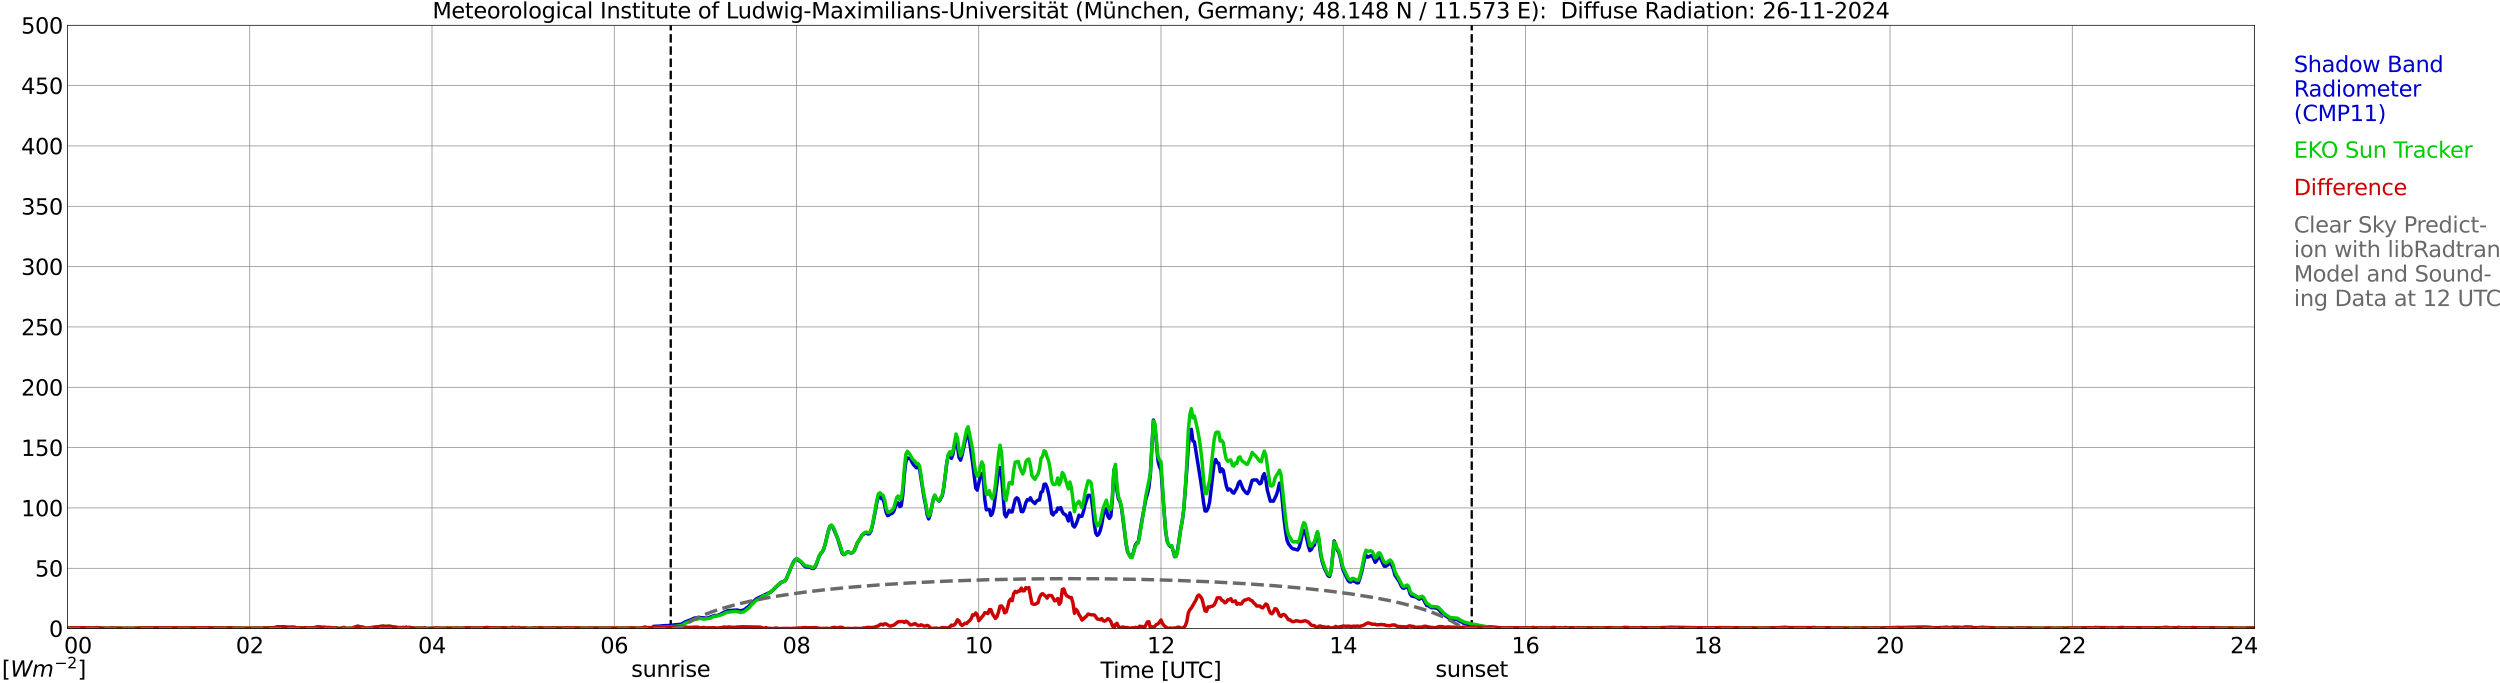 <?xml version="1.0" encoding="utf-8" standalone="no"?>
<!DOCTYPE svg PUBLIC "-//W3C//DTD SVG 1.1//EN"
  "http://www.w3.org/Graphics/SVG/1.1/DTD/svg11.dtd">
<svg xmlns:xlink="http://www.w3.org/1999/xlink" width="1085.4pt" height="296.64pt" viewBox="0 0 1085.4 296.64" xmlns="http://www.w3.org/2000/svg" version="1.1">
 <defs>
  <style type="text/css">*{stroke-linejoin: round; stroke-linecap: butt}</style>
 </defs>
 <g id="figure_1">
  <g id="patch_1">
   <path d="M 0 296.64 
L 1085.4 296.64 
L 1085.4 0 
L 0 0 
z
" style="fill: #ffffff"/>
  </g>
  <g id="axes_1">
   <g id="patch_2">
    <path d="M 29.306 272.909 
L 978.814 272.909 
L 978.814 10.976 
L 29.306 10.976 
z
" style="fill: #ffffff"/>
   </g>
   <g id="patch_3">
    <path d="M 978.814 272.909 
L 978.814 272.909 
L 978.814 10.976 
L 978.814 10.976 
z
" clip-path="url(#pb60bfad171)" style="fill: #d3d3d3; opacity: 0.25; stroke: #d3d3d3; stroke-linejoin: miter"/>
   </g>
   <g id="matplotlib.axis_1">
    <g id="xtick_1">
     <g id="line2d_1">
      <path d="M 29.306 272.909 
L 29.306 10.976 
" clip-path="url(#pb60bfad171)" style="fill: none; stroke: #808080; stroke-width: 0.3; stroke-linecap: square"/>
     </g>
     <g id="line2d_2"/>
     <g id="text_1">
      <!--    00 -->
      <g transform="translate(18.733 283.627) scale(0.095 -0.095)">
       <defs>
        <path id="DejaVuSans-20" transform="scale(0.016)"/>
        <path id="DejaVuSans-30" d="M 2034 4250 
Q 1547 4250 1301 3770 
Q 1056 3291 1056 2328 
Q 1056 1369 1301 889 
Q 1547 409 2034 409 
Q 2525 409 2770 889 
Q 3016 1369 3016 2328 
Q 3016 3291 2770 3770 
Q 2525 4250 2034 4250 
z
M 2034 4750 
Q 2819 4750 3233 4129 
Q 3647 3509 3647 2328 
Q 3647 1150 3233 529 
Q 2819 -91 2034 -91 
Q 1250 -91 836 529 
Q 422 1150 422 2328 
Q 422 3509 836 4129 
Q 1250 4750 2034 4750 
z
" transform="scale(0.016)"/>
       </defs>
       <use xlink:href="#DejaVuSans-20"/>
       <use xlink:href="#DejaVuSans-20" transform="translate(31.787 0)"/>
       <use xlink:href="#DejaVuSans-20" transform="translate(63.574 0)"/>
       <use xlink:href="#DejaVuSans-30" transform="translate(95.361 0)"/>
       <use xlink:href="#DejaVuSans-30" transform="translate(158.984 0)"/>
      </g>
     </g>
    </g>
    <g id="xtick_2">
     <g id="line2d_3">
      <path d="M 108.431 272.909 
L 108.431 10.976 
" clip-path="url(#pb60bfad171)" style="fill: none; stroke: #808080; stroke-width: 0.3; stroke-linecap: square"/>
     </g>
     <g id="line2d_4"/>
     <g id="text_2">
      <!-- 02 -->
      <g transform="translate(102.387 283.627) scale(0.095 -0.095)">
       <defs>
        <path id="DejaVuSans-32" d="M 1228 531 
L 3431 531 
L 3431 0 
L 469 0 
L 469 531 
Q 828 903 1448 1529 
Q 2069 2156 2228 2338 
Q 2531 2678 2651 2914 
Q 2772 3150 2772 3378 
Q 2772 3750 2511 3984 
Q 2250 4219 1831 4219 
Q 1534 4219 1204 4116 
Q 875 4013 500 3803 
L 500 4441 
Q 881 4594 1212 4672 
Q 1544 4750 1819 4750 
Q 2544 4750 2975 4387 
Q 3406 4025 3406 3419 
Q 3406 3131 3298 2873 
Q 3191 2616 2906 2266 
Q 2828 2175 2409 1742 
Q 1991 1309 1228 531 
z
" transform="scale(0.016)"/>
       </defs>
       <use xlink:href="#DejaVuSans-30"/>
       <use xlink:href="#DejaVuSans-32" transform="translate(63.623 0)"/>
      </g>
     </g>
    </g>
    <g id="xtick_3">
     <g id="line2d_5">
      <path d="M 187.557 272.909 
L 187.557 10.976 
" clip-path="url(#pb60bfad171)" style="fill: none; stroke: #808080; stroke-width: 0.3; stroke-linecap: square"/>
     </g>
     <g id="line2d_6"/>
     <g id="text_3">
      <!-- 04 -->
      <g transform="translate(181.513 283.627) scale(0.095 -0.095)">
       <defs>
        <path id="DejaVuSans-34" d="M 2419 4116 
L 825 1625 
L 2419 1625 
L 2419 4116 
z
M 2253 4666 
L 3047 4666 
L 3047 1625 
L 3713 1625 
L 3713 1100 
L 3047 1100 
L 3047 0 
L 2419 0 
L 2419 1100 
L 313 1100 
L 313 1709 
L 2253 4666 
z
" transform="scale(0.016)"/>
       </defs>
       <use xlink:href="#DejaVuSans-30"/>
       <use xlink:href="#DejaVuSans-34" transform="translate(63.623 0)"/>
      </g>
     </g>
    </g>
    <g id="xtick_4">
     <g id="line2d_7">
      <path d="M 266.683 272.909 
L 266.683 10.976 
" clip-path="url(#pb60bfad171)" style="fill: none; stroke: #808080; stroke-width: 0.3; stroke-linecap: square"/>
     </g>
     <g id="line2d_8"/>
     <g id="text_4">
      <!-- 06 -->
      <g transform="translate(260.638 283.627) scale(0.095 -0.095)">
       <defs>
        <path id="DejaVuSans-36" d="M 2113 2584 
Q 1688 2584 1439 2293 
Q 1191 2003 1191 1497 
Q 1191 994 1439 701 
Q 1688 409 2113 409 
Q 2538 409 2786 701 
Q 3034 994 3034 1497 
Q 3034 2003 2786 2293 
Q 2538 2584 2113 2584 
z
M 3366 4563 
L 3366 3988 
Q 3128 4100 2886 4159 
Q 2644 4219 2406 4219 
Q 1781 4219 1451 3797 
Q 1122 3375 1075 2522 
Q 1259 2794 1537 2939 
Q 1816 3084 2150 3084 
Q 2853 3084 3261 2657 
Q 3669 2231 3669 1497 
Q 3669 778 3244 343 
Q 2819 -91 2113 -91 
Q 1303 -91 875 529 
Q 447 1150 447 2328 
Q 447 3434 972 4092 
Q 1497 4750 2381 4750 
Q 2619 4750 2861 4703 
Q 3103 4656 3366 4563 
z
" transform="scale(0.016)"/>
       </defs>
       <use xlink:href="#DejaVuSans-30"/>
       <use xlink:href="#DejaVuSans-36" transform="translate(63.623 0)"/>
      </g>
     </g>
    </g>
    <g id="xtick_5">
     <g id="line2d_9">
      <path d="M 345.808 272.909 
L 345.808 10.976 
" clip-path="url(#pb60bfad171)" style="fill: none; stroke: #808080; stroke-width: 0.3; stroke-linecap: square"/>
     </g>
     <g id="line2d_10"/>
     <g id="text_5">
      <!-- 08 -->
      <g transform="translate(339.764 283.627) scale(0.095 -0.095)">
       <defs>
        <path id="DejaVuSans-38" d="M 2034 2216 
Q 1584 2216 1326 1975 
Q 1069 1734 1069 1313 
Q 1069 891 1326 650 
Q 1584 409 2034 409 
Q 2484 409 2743 651 
Q 3003 894 3003 1313 
Q 3003 1734 2745 1975 
Q 2488 2216 2034 2216 
z
M 1403 2484 
Q 997 2584 770 2862 
Q 544 3141 544 3541 
Q 544 4100 942 4425 
Q 1341 4750 2034 4750 
Q 2731 4750 3128 4425 
Q 3525 4100 3525 3541 
Q 3525 3141 3298 2862 
Q 3072 2584 2669 2484 
Q 3125 2378 3379 2068 
Q 3634 1759 3634 1313 
Q 3634 634 3220 271 
Q 2806 -91 2034 -91 
Q 1263 -91 848 271 
Q 434 634 434 1313 
Q 434 1759 690 2068 
Q 947 2378 1403 2484 
z
M 1172 3481 
Q 1172 3119 1398 2916 
Q 1625 2713 2034 2713 
Q 2441 2713 2670 2916 
Q 2900 3119 2900 3481 
Q 2900 3844 2670 4047 
Q 2441 4250 2034 4250 
Q 1625 4250 1398 4047 
Q 1172 3844 1172 3481 
z
" transform="scale(0.016)"/>
       </defs>
       <use xlink:href="#DejaVuSans-30"/>
       <use xlink:href="#DejaVuSans-38" transform="translate(63.623 0)"/>
      </g>
     </g>
    </g>
    <g id="xtick_6">
     <g id="line2d_11">
      <path d="M 424.934 272.909 
L 424.934 10.976 
" clip-path="url(#pb60bfad171)" style="fill: none; stroke: #808080; stroke-width: 0.3; stroke-linecap: square"/>
     </g>
     <g id="line2d_12"/>
     <g id="text_6">
      <!-- 10 -->
      <g transform="translate(418.89 283.627) scale(0.095 -0.095)">
       <defs>
        <path id="DejaVuSans-31" d="M 794 531 
L 1825 531 
L 1825 4091 
L 703 3866 
L 703 4441 
L 1819 4666 
L 2450 4666 
L 2450 531 
L 3481 531 
L 3481 0 
L 794 0 
L 794 531 
z
" transform="scale(0.016)"/>
       </defs>
       <use xlink:href="#DejaVuSans-31"/>
       <use xlink:href="#DejaVuSans-30" transform="translate(63.623 0)"/>
      </g>
     </g>
    </g>
    <g id="xtick_7">
     <g id="line2d_13">
      <path d="M 504.06 272.909 
L 504.06 10.976 
" clip-path="url(#pb60bfad171)" style="fill: none; stroke: #808080; stroke-width: 0.3; stroke-linecap: square"/>
     </g>
     <g id="line2d_14"/>
     <g id="text_7">
      <!-- 12 -->
      <g transform="translate(498.015 283.627) scale(0.095 -0.095)">
       <use xlink:href="#DejaVuSans-31"/>
       <use xlink:href="#DejaVuSans-32" transform="translate(63.623 0)"/>
      </g>
     </g>
    </g>
    <g id="xtick_8">
     <g id="line2d_15">
      <path d="M 583.185 272.909 
L 583.185 10.976 
" clip-path="url(#pb60bfad171)" style="fill: none; stroke: #808080; stroke-width: 0.3; stroke-linecap: square"/>
     </g>
     <g id="line2d_16"/>
     <g id="text_8">
      <!-- 14 -->
      <g transform="translate(577.141 283.627) scale(0.095 -0.095)">
       <use xlink:href="#DejaVuSans-31"/>
       <use xlink:href="#DejaVuSans-34" transform="translate(63.623 0)"/>
      </g>
     </g>
    </g>
    <g id="xtick_9">
     <g id="line2d_17">
      <path d="M 662.311 272.909 
L 662.311 10.976 
" clip-path="url(#pb60bfad171)" style="fill: none; stroke: #808080; stroke-width: 0.3; stroke-linecap: square"/>
     </g>
     <g id="line2d_18"/>
     <g id="text_9">
      <!-- 16 -->
      <g transform="translate(656.267 283.627) scale(0.095 -0.095)">
       <use xlink:href="#DejaVuSans-31"/>
       <use xlink:href="#DejaVuSans-36" transform="translate(63.623 0)"/>
      </g>
     </g>
    </g>
    <g id="xtick_10">
     <g id="line2d_19">
      <path d="M 741.437 272.909 
L 741.437 10.976 
" clip-path="url(#pb60bfad171)" style="fill: none; stroke: #808080; stroke-width: 0.3; stroke-linecap: square"/>
     </g>
     <g id="line2d_20"/>
     <g id="text_10">
      <!-- 18 -->
      <g transform="translate(735.392 283.627) scale(0.095 -0.095)">
       <use xlink:href="#DejaVuSans-31"/>
       <use xlink:href="#DejaVuSans-38" transform="translate(63.623 0)"/>
      </g>
     </g>
    </g>
    <g id="xtick_11">
     <g id="line2d_21">
      <path d="M 820.562 272.909 
L 820.562 10.976 
" clip-path="url(#pb60bfad171)" style="fill: none; stroke: #808080; stroke-width: 0.3; stroke-linecap: square"/>
     </g>
     <g id="line2d_22"/>
     <g id="text_11">
      <!-- 20 -->
      <g transform="translate(814.518 283.627) scale(0.095 -0.095)">
       <use xlink:href="#DejaVuSans-32"/>
       <use xlink:href="#DejaVuSans-30" transform="translate(63.623 0)"/>
      </g>
     </g>
    </g>
    <g id="xtick_12">
     <g id="line2d_23">
      <path d="M 899.688 272.909 
L 899.688 10.976 
" clip-path="url(#pb60bfad171)" style="fill: none; stroke: #808080; stroke-width: 0.3; stroke-linecap: square"/>
     </g>
     <g id="line2d_24"/>
     <g id="text_12">
      <!-- 22 -->
      <g transform="translate(893.644 283.627) scale(0.095 -0.095)">
       <use xlink:href="#DejaVuSans-32"/>
       <use xlink:href="#DejaVuSans-32" transform="translate(63.623 0)"/>
      </g>
     </g>
    </g>
    <g id="xtick_13">
     <g id="line2d_25">
      <path d="M 978.814 272.909 
L 978.814 10.976 
" clip-path="url(#pb60bfad171)" style="fill: none; stroke: #808080; stroke-width: 0.3; stroke-linecap: square"/>
     </g>
     <g id="line2d_26"/>
     <g id="text_13">
      <!-- 24    -->
      <g transform="translate(968.241 283.627) scale(0.095 -0.095)">
       <use xlink:href="#DejaVuSans-32"/>
       <use xlink:href="#DejaVuSans-34" transform="translate(63.623 0)"/>
       <use xlink:href="#DejaVuSans-20" transform="translate(127.246 0)"/>
       <use xlink:href="#DejaVuSans-20" transform="translate(159.033 0)"/>
       <use xlink:href="#DejaVuSans-20" transform="translate(190.82 0)"/>
      </g>
     </g>
    </g>
    <g id="text_14">
     <!-- Time [UTC] -->
     <g transform="translate(477.806 294.322) scale(0.095 -0.095)">
      <defs>
       <path id="DejaVuSans-54" d="M -19 4666 
L 3928 4666 
L 3928 4134 
L 2272 4134 
L 2272 0 
L 1638 0 
L 1638 4134 
L -19 4134 
L -19 4666 
z
" transform="scale(0.016)"/>
       <path id="DejaVuSans-69" d="M 603 3500 
L 1178 3500 
L 1178 0 
L 603 0 
L 603 3500 
z
M 603 4863 
L 1178 4863 
L 1178 4134 
L 603 4134 
L 603 4863 
z
" transform="scale(0.016)"/>
       <path id="DejaVuSans-6d" d="M 3328 2828 
Q 3544 3216 3844 3400 
Q 4144 3584 4550 3584 
Q 5097 3584 5394 3201 
Q 5691 2819 5691 2113 
L 5691 0 
L 5113 0 
L 5113 2094 
Q 5113 2597 4934 2840 
Q 4756 3084 4391 3084 
Q 3944 3084 3684 2787 
Q 3425 2491 3425 1978 
L 3425 0 
L 2847 0 
L 2847 2094 
Q 2847 2600 2669 2842 
Q 2491 3084 2119 3084 
Q 1678 3084 1418 2786 
Q 1159 2488 1159 1978 
L 1159 0 
L 581 0 
L 581 3500 
L 1159 3500 
L 1159 2956 
Q 1356 3278 1631 3431 
Q 1906 3584 2284 3584 
Q 2666 3584 2933 3390 
Q 3200 3197 3328 2828 
z
" transform="scale(0.016)"/>
       <path id="DejaVuSans-65" d="M 3597 1894 
L 3597 1613 
L 953 1613 
Q 991 1019 1311 708 
Q 1631 397 2203 397 
Q 2534 397 2845 478 
Q 3156 559 3463 722 
L 3463 178 
Q 3153 47 2828 -22 
Q 2503 -91 2169 -91 
Q 1331 -91 842 396 
Q 353 884 353 1716 
Q 353 2575 817 3079 
Q 1281 3584 2069 3584 
Q 2775 3584 3186 3129 
Q 3597 2675 3597 1894 
z
M 3022 2063 
Q 3016 2534 2758 2815 
Q 2500 3097 2075 3097 
Q 1594 3097 1305 2825 
Q 1016 2553 972 2059 
L 3022 2063 
z
" transform="scale(0.016)"/>
       <path id="DejaVuSans-5b" d="M 550 4863 
L 1875 4863 
L 1875 4416 
L 1125 4416 
L 1125 -397 
L 1875 -397 
L 1875 -844 
L 550 -844 
L 550 4863 
z
" transform="scale(0.016)"/>
       <path id="DejaVuSans-55" d="M 556 4666 
L 1191 4666 
L 1191 1831 
Q 1191 1081 1462 751 
Q 1734 422 2344 422 
Q 2950 422 3222 751 
Q 3494 1081 3494 1831 
L 3494 4666 
L 4128 4666 
L 4128 1753 
Q 4128 841 3676 375 
Q 3225 -91 2344 -91 
Q 1459 -91 1007 375 
Q 556 841 556 1753 
L 556 4666 
z
" transform="scale(0.016)"/>
       <path id="DejaVuSans-43" d="M 4122 4306 
L 4122 3641 
Q 3803 3938 3442 4084 
Q 3081 4231 2675 4231 
Q 1875 4231 1450 3742 
Q 1025 3253 1025 2328 
Q 1025 1406 1450 917 
Q 1875 428 2675 428 
Q 3081 428 3442 575 
Q 3803 722 4122 1019 
L 4122 359 
Q 3791 134 3420 21 
Q 3050 -91 2638 -91 
Q 1578 -91 968 557 
Q 359 1206 359 2328 
Q 359 3453 968 4101 
Q 1578 4750 2638 4750 
Q 3056 4750 3426 4639 
Q 3797 4528 4122 4306 
z
" transform="scale(0.016)"/>
       <path id="DejaVuSans-5d" d="M 1947 4863 
L 1947 -844 
L 622 -844 
L 622 -397 
L 1369 -397 
L 1369 4416 
L 622 4416 
L 622 4863 
L 1947 4863 
z
" transform="scale(0.016)"/>
      </defs>
      <use xlink:href="#DejaVuSans-54"/>
      <use xlink:href="#DejaVuSans-69" transform="translate(57.959 0)"/>
      <use xlink:href="#DejaVuSans-6d" transform="translate(85.742 0)"/>
      <use xlink:href="#DejaVuSans-65" transform="translate(183.154 0)"/>
      <use xlink:href="#DejaVuSans-20" transform="translate(244.678 0)"/>
      <use xlink:href="#DejaVuSans-5b" transform="translate(276.465 0)"/>
      <use xlink:href="#DejaVuSans-55" transform="translate(315.479 0)"/>
      <use xlink:href="#DejaVuSans-54" transform="translate(388.672 0)"/>
      <use xlink:href="#DejaVuSans-43" transform="translate(443.881 0)"/>
      <use xlink:href="#DejaVuSans-5d" transform="translate(513.705 0)"/>
     </g>
    </g>
   </g>
   <g id="matplotlib.axis_2">
    <g id="ytick_1">
     <g id="line2d_27">
      <path d="M 29.306 272.909 
L 978.814 272.909 
" clip-path="url(#pb60bfad171)" style="fill: none; stroke: #808080; stroke-width: 0.3; stroke-linecap: square"/>
     </g>
     <g id="line2d_28"/>
     <g id="text_15">
      <!-- 0 -->
      <g transform="translate(21.261 276.518) scale(0.095 -0.095)">
       <use xlink:href="#DejaVuSans-30"/>
      </g>
     </g>
    </g>
    <g id="ytick_2">
     <g id="line2d_29">
      <path d="M 29.306 246.715 
L 978.814 246.715 
" clip-path="url(#pb60bfad171)" style="fill: none; stroke: #808080; stroke-width: 0.3; stroke-linecap: square"/>
     </g>
     <g id="line2d_30"/>
     <g id="text_16">
      <!-- 50 -->
      <g transform="translate(15.217 250.325) scale(0.095 -0.095)">
       <defs>
        <path id="DejaVuSans-35" d="M 691 4666 
L 3169 4666 
L 3169 4134 
L 1269 4134 
L 1269 2991 
Q 1406 3038 1543 3061 
Q 1681 3084 1819 3084 
Q 2600 3084 3056 2656 
Q 3513 2228 3513 1497 
Q 3513 744 3044 326 
Q 2575 -91 1722 -91 
Q 1428 -91 1123 -41 
Q 819 9 494 109 
L 494 744 
Q 775 591 1075 516 
Q 1375 441 1709 441 
Q 2250 441 2565 725 
Q 2881 1009 2881 1497 
Q 2881 1984 2565 2268 
Q 2250 2553 1709 2553 
Q 1456 2553 1204 2497 
Q 953 2441 691 2322 
L 691 4666 
z
" transform="scale(0.016)"/>
       </defs>
       <use xlink:href="#DejaVuSans-35"/>
       <use xlink:href="#DejaVuSans-30" transform="translate(63.623 0)"/>
      </g>
     </g>
    </g>
    <g id="ytick_3">
     <g id="line2d_31">
      <path d="M 29.306 220.522 
L 978.814 220.522 
" clip-path="url(#pb60bfad171)" style="fill: none; stroke: #808080; stroke-width: 0.3; stroke-linecap: square"/>
     </g>
     <g id="line2d_32"/>
     <g id="text_17">
      <!-- 100 -->
      <g transform="translate(9.173 224.131) scale(0.095 -0.095)">
       <use xlink:href="#DejaVuSans-31"/>
       <use xlink:href="#DejaVuSans-30" transform="translate(63.623 0)"/>
       <use xlink:href="#DejaVuSans-30" transform="translate(127.246 0)"/>
      </g>
     </g>
    </g>
    <g id="ytick_4">
     <g id="line2d_33">
      <path d="M 29.306 194.329 
L 978.814 194.329 
" clip-path="url(#pb60bfad171)" style="fill: none; stroke: #808080; stroke-width: 0.3; stroke-linecap: square"/>
     </g>
     <g id="line2d_34"/>
     <g id="text_18">
      <!-- 150 -->
      <g transform="translate(9.173 197.938) scale(0.095 -0.095)">
       <use xlink:href="#DejaVuSans-31"/>
       <use xlink:href="#DejaVuSans-35" transform="translate(63.623 0)"/>
       <use xlink:href="#DejaVuSans-30" transform="translate(127.246 0)"/>
      </g>
     </g>
    </g>
    <g id="ytick_5">
     <g id="line2d_35">
      <path d="M 29.306 168.136 
L 978.814 168.136 
" clip-path="url(#pb60bfad171)" style="fill: none; stroke: #808080; stroke-width: 0.3; stroke-linecap: square"/>
     </g>
     <g id="line2d_36"/>
     <g id="text_19">
      <!-- 200 -->
      <g transform="translate(9.173 171.745) scale(0.095 -0.095)">
       <use xlink:href="#DejaVuSans-32"/>
       <use xlink:href="#DejaVuSans-30" transform="translate(63.623 0)"/>
       <use xlink:href="#DejaVuSans-30" transform="translate(127.246 0)"/>
      </g>
     </g>
    </g>
    <g id="ytick_6">
     <g id="line2d_37">
      <path d="M 29.306 141.942 
L 978.814 141.942 
" clip-path="url(#pb60bfad171)" style="fill: none; stroke: #808080; stroke-width: 0.3; stroke-linecap: square"/>
     </g>
     <g id="line2d_38"/>
     <g id="text_20">
      <!-- 250 -->
      <g transform="translate(9.173 145.551) scale(0.095 -0.095)">
       <use xlink:href="#DejaVuSans-32"/>
       <use xlink:href="#DejaVuSans-35" transform="translate(63.623 0)"/>
       <use xlink:href="#DejaVuSans-30" transform="translate(127.246 0)"/>
      </g>
     </g>
    </g>
    <g id="ytick_7">
     <g id="line2d_39">
      <path d="M 29.306 115.749 
L 978.814 115.749 
" clip-path="url(#pb60bfad171)" style="fill: none; stroke: #808080; stroke-width: 0.3; stroke-linecap: square"/>
     </g>
     <g id="line2d_40"/>
     <g id="text_21">
      <!-- 300 -->
      <g transform="translate(9.173 119.358) scale(0.095 -0.095)">
       <defs>
        <path id="DejaVuSans-33" d="M 2597 2516 
Q 3050 2419 3304 2112 
Q 3559 1806 3559 1356 
Q 3559 666 3084 287 
Q 2609 -91 1734 -91 
Q 1441 -91 1130 -33 
Q 819 25 488 141 
L 488 750 
Q 750 597 1062 519 
Q 1375 441 1716 441 
Q 2309 441 2620 675 
Q 2931 909 2931 1356 
Q 2931 1769 2642 2001 
Q 2353 2234 1838 2234 
L 1294 2234 
L 1294 2753 
L 1863 2753 
Q 2328 2753 2575 2939 
Q 2822 3125 2822 3475 
Q 2822 3834 2567 4026 
Q 2313 4219 1838 4219 
Q 1578 4219 1281 4162 
Q 984 4106 628 3988 
L 628 4550 
Q 988 4650 1302 4700 
Q 1616 4750 1894 4750 
Q 2613 4750 3031 4423 
Q 3450 4097 3450 3541 
Q 3450 3153 3228 2886 
Q 3006 2619 2597 2516 
z
" transform="scale(0.016)"/>
       </defs>
       <use xlink:href="#DejaVuSans-33"/>
       <use xlink:href="#DejaVuSans-30" transform="translate(63.623 0)"/>
       <use xlink:href="#DejaVuSans-30" transform="translate(127.246 0)"/>
      </g>
     </g>
    </g>
    <g id="ytick_8">
     <g id="line2d_41">
      <path d="M 29.306 89.556 
L 978.814 89.556 
" clip-path="url(#pb60bfad171)" style="fill: none; stroke: #808080; stroke-width: 0.3; stroke-linecap: square"/>
     </g>
     <g id="line2d_42"/>
     <g id="text_22">
      <!-- 350 -->
      <g transform="translate(9.173 93.165) scale(0.095 -0.095)">
       <use xlink:href="#DejaVuSans-33"/>
       <use xlink:href="#DejaVuSans-35" transform="translate(63.623 0)"/>
       <use xlink:href="#DejaVuSans-30" transform="translate(127.246 0)"/>
      </g>
     </g>
    </g>
    <g id="ytick_9">
     <g id="line2d_43">
      <path d="M 29.306 63.362 
L 978.814 63.362 
" clip-path="url(#pb60bfad171)" style="fill: none; stroke: #808080; stroke-width: 0.3; stroke-linecap: square"/>
     </g>
     <g id="line2d_44"/>
     <g id="text_23">
      <!-- 400 -->
      <g transform="translate(9.173 66.972) scale(0.095 -0.095)">
       <use xlink:href="#DejaVuSans-34"/>
       <use xlink:href="#DejaVuSans-30" transform="translate(63.623 0)"/>
       <use xlink:href="#DejaVuSans-30" transform="translate(127.246 0)"/>
      </g>
     </g>
    </g>
    <g id="ytick_10">
     <g id="line2d_45">
      <path d="M 29.306 37.169 
L 978.814 37.169 
" clip-path="url(#pb60bfad171)" style="fill: none; stroke: #808080; stroke-width: 0.3; stroke-linecap: square"/>
     </g>
     <g id="line2d_46"/>
     <g id="text_24">
      <!-- 450 -->
      <g transform="translate(9.173 40.778) scale(0.095 -0.095)">
       <use xlink:href="#DejaVuSans-34"/>
       <use xlink:href="#DejaVuSans-35" transform="translate(63.623 0)"/>
       <use xlink:href="#DejaVuSans-30" transform="translate(127.246 0)"/>
      </g>
     </g>
    </g>
    <g id="ytick_11">
     <g id="line2d_47">
      <path d="M 29.306 10.976 
L 978.814 10.976 
" clip-path="url(#pb60bfad171)" style="fill: none; stroke: #808080; stroke-width: 0.3; stroke-linecap: square"/>
     </g>
     <g id="line2d_48"/>
     <g id="text_25">
      <!-- 500 -->
      <g transform="translate(9.173 14.585) scale(0.095 -0.095)">
       <use xlink:href="#DejaVuSans-35"/>
       <use xlink:href="#DejaVuSans-30" transform="translate(63.623 0)"/>
       <use xlink:href="#DejaVuSans-30" transform="translate(127.246 0)"/>
      </g>
     </g>
    </g>
   </g>
   <g id="line2d_49">
    <path d="M 291.212 272.909 
L 291.212 10.976 
" clip-path="url(#pb60bfad171)" style="fill: none; stroke-dasharray: 3.7,1.6; stroke-dashoffset: 0; stroke: #000000"/>
   </g>
   <g id="line2d_50">
    <path d="M 638.969 272.909 
L 638.969 10.976 
" clip-path="url(#pb60bfad171)" style="fill: none; stroke-dasharray: 3.7,1.6; stroke-dashoffset: 0; stroke: #000000"/>
   </g>
   <g id="line2d_51">
    <path d="M 29.306 272.909 
L 283.167 272.909 
L 283.827 271.929 
L 286.464 271.824 
L 288.442 271.625 
L 291.739 271.526 
L 292.399 271.321 
L 293.717 271.222 
L 295.696 271.018 
L 297.674 269.912 
L 299.652 269.205 
L 301.63 268.299 
L 302.289 268.299 
L 302.949 268.1 
L 304.927 268.199 
L 306.905 268.398 
L 309.543 267.492 
L 310.202 267.193 
L 310.861 267.293 
L 312.18 266.989 
L 313.499 266.287 
L 314.818 265.58 
L 316.136 265.077 
L 318.114 264.977 
L 319.433 264.873 
L 320.093 264.873 
L 321.411 265.177 
L 322.73 264.873 
L 323.39 264.574 
L 324.049 263.966 
L 324.708 263.563 
L 326.686 261.651 
L 328.005 260.341 
L 328.665 259.838 
L 334.599 257.015 
L 335.258 256.512 
L 336.577 255.202 
L 339.215 252.787 
L 340.533 252.284 
L 341.193 251.677 
L 343.83 245.432 
L 344.49 244.023 
L 345.149 243.012 
L 345.808 242.713 
L 347.787 244.023 
L 349.105 245.631 
L 349.765 246.134 
L 351.083 246.239 
L 351.743 246.338 
L 352.402 246.742 
L 353.062 246.841 
L 353.721 246.338 
L 354.38 245.128 
L 355.699 241.403 
L 356.359 240.293 
L 357.018 239.586 
L 357.677 238.276 
L 358.337 235.961 
L 359.655 230.418 
L 360.315 228.506 
L 360.974 228.202 
L 361.634 229.009 
L 363.612 233.645 
L 365.59 240.094 
L 366.249 240.796 
L 366.909 240.597 
L 367.568 239.89 
L 368.227 239.486 
L 368.887 239.89 
L 369.546 240.094 
L 370.206 239.89 
L 370.865 239.083 
L 371.524 237.574 
L 372.184 235.761 
L 373.502 233.745 
L 374.162 232.435 
L 374.821 232.032 
L 375.481 231.429 
L 376.14 231.429 
L 376.799 231.832 
L 377.459 231.728 
L 378.118 230.622 
L 378.777 228.202 
L 380.096 221.554 
L 380.756 217.83 
L 381.415 215.509 
L 382.074 215.713 
L 382.734 216.52 
L 383.393 216.619 
L 384.053 219.034 
L 384.712 222.46 
L 385.371 223.87 
L 386.031 223.571 
L 386.69 223.068 
L 387.349 222.864 
L 388.009 222.057 
L 389.328 218.332 
L 389.987 218.332 
L 390.646 219.941 
L 391.306 219.543 
L 391.965 214.702 
L 392.624 206.142 
L 393.284 200.5 
L 393.943 198.787 
L 395.262 199.19 
L 395.921 200.6 
L 396.581 201.71 
L 397.899 203.119 
L 398.559 202.517 
L 399.218 203.622 
L 401.196 216.116 
L 401.856 219.239 
L 402.515 223.367 
L 403.175 225.284 
L 403.834 223.571 
L 405.153 216.818 
L 405.812 215.105 
L 406.471 216.415 
L 407.79 217.526 
L 409.109 215.21 
L 409.768 211.58 
L 411.087 200.804 
L 411.746 197.577 
L 412.406 196.875 
L 413.065 198.986 
L 413.725 197.278 
L 414.384 193.548 
L 415.043 190.929 
L 415.703 193.852 
L 416.362 198.588 
L 417.022 199.793 
L 417.681 197.577 
L 419.659 188.713 
L 420.318 188.21 
L 420.978 191.835 
L 422.297 201.207 
L 423.615 211.884 
L 424.275 212.79 
L 425.593 206.949 
L 426.253 205.534 
L 426.912 207.651 
L 427.572 216.923 
L 428.231 221.355 
L 428.89 221.151 
L 429.55 221.25 
L 430.209 223.77 
L 430.869 222.963 
L 431.528 220.045 
L 433.506 204.628 
L 434.165 203.02 
L 434.825 206.242 
L 436.144 223.267 
L 436.803 224.378 
L 438.122 221.554 
L 438.781 222.261 
L 439.44 222.261 
L 440.759 216.818 
L 441.419 216.116 
L 442.078 216.619 
L 442.737 218.935 
L 443.397 222.057 
L 444.056 222.162 
L 444.716 220.648 
L 445.375 218.233 
L 446.034 216.923 
L 446.694 217.122 
L 447.353 216.116 
L 448.012 217.426 
L 449.331 218.631 
L 449.991 217.625 
L 450.65 217.122 
L 451.309 217.023 
L 451.969 213.696 
L 452.628 213.392 
L 453.287 210.27 
L 453.947 210.171 
L 454.606 211.685 
L 455.266 214.403 
L 455.925 217.929 
L 456.584 222.963 
L 457.244 223.571 
L 457.903 222.361 
L 458.563 222.261 
L 459.222 220.548 
L 459.881 221.051 
L 460.541 220.344 
L 461.2 222.162 
L 461.859 223.168 
L 462.519 223.367 
L 463.178 224.378 
L 463.838 226.19 
L 464.497 222.665 
L 465.156 225.179 
L 465.816 228.202 
L 466.475 228.81 
L 467.134 227.6 
L 467.794 225.986 
L 468.453 223.671 
L 469.113 224.273 
L 469.772 224.074 
L 470.431 221.958 
L 471.091 219.034 
L 472.409 215.105 
L 473.069 215.006 
L 473.728 215.614 
L 474.388 220.449 
L 475.047 227.097 
L 475.706 231.429 
L 476.366 232.435 
L 477.025 231.932 
L 477.685 230.318 
L 478.344 227.6 
L 479.003 223.77 
L 479.663 221.958 
L 480.322 220.852 
L 480.981 224.174 
L 481.641 225.08 
L 482.3 224.074 
L 482.96 216.316 
L 483.619 204.026 
L 484.278 203.423 
L 484.938 212.994 
L 485.597 216.719 
L 486.256 217.725 
L 486.916 220.648 
L 488.235 230.722 
L 488.894 236.165 
L 489.553 239.586 
L 490.872 241.807 
L 491.532 241.702 
L 492.191 239.486 
L 492.85 236.767 
L 493.51 235.761 
L 494.169 235.358 
L 496.147 223.77 
L 497.466 216.818 
L 498.125 214.602 
L 498.785 211.784 
L 499.444 205.838 
L 500.763 182.364 
L 501.422 184.983 
L 502.741 200.097 
L 503.4 202.616 
L 504.06 204.125 
L 506.038 230.523 
L 506.697 234.855 
L 507.357 236.463 
L 508.016 237.171 
L 508.675 237.071 
L 509.335 239.188 
L 509.994 241.702 
L 510.654 241.299 
L 511.313 238.381 
L 512.632 229.512 
L 513.291 226.091 
L 513.95 221.151 
L 515.269 203.926 
L 515.929 193.648 
L 516.588 188.21 
L 517.247 186.398 
L 517.907 191.432 
L 518.566 191.835 
L 521.204 208.258 
L 521.863 212.69 
L 522.522 218.128 
L 523.182 221.858 
L 523.841 221.858 
L 524.501 220.648 
L 525.16 218.029 
L 527.138 201.102 
L 527.797 199.494 
L 528.457 200.903 
L 529.116 201.102 
L 529.776 204.832 
L 530.435 203.523 
L 531.094 204.225 
L 532.413 210.977 
L 533.073 212.79 
L 533.732 212.287 
L 534.391 212.69 
L 535.051 213.796 
L 535.71 214.1 
L 537.029 211.784 
L 537.688 209.767 
L 538.348 208.96 
L 539.666 212.287 
L 540.985 214 
L 541.644 214.304 
L 542.304 212.994 
L 543.623 208.557 
L 544.282 208.358 
L 545.601 208.358 
L 546.919 210.071 
L 547.579 209.668 
L 548.238 206.844 
L 548.898 205.639 
L 549.557 208.154 
L 550.216 212.79 
L 551.535 217.625 
L 552.195 217.426 
L 552.854 217.625 
L 554.173 214.906 
L 554.832 212.79 
L 555.491 209.767 
L 556.151 211.281 
L 557.47 225.384 
L 558.129 230.622 
L 558.788 234.651 
L 559.448 236.165 
L 560.766 237.878 
L 561.426 238.276 
L 562.745 238.58 
L 563.404 238.784 
L 564.063 237.674 
L 564.723 235.154 
L 565.382 232.032 
L 566.042 230.219 
L 566.701 230.926 
L 568.02 237.071 
L 568.679 239.083 
L 569.338 238.58 
L 569.998 237.171 
L 570.657 236.668 
L 571.317 233.441 
L 571.976 231.225 
L 572.635 234.651 
L 573.295 240.293 
L 573.954 243.515 
L 574.613 245.631 
L 575.273 247.344 
L 576.592 249.963 
L 577.251 250.267 
L 577.91 247.952 
L 579.229 234.855 
L 580.548 238.784 
L 581.207 239.69 
L 581.867 241.906 
L 582.526 245.228 
L 583.185 247.648 
L 585.164 251.776 
L 585.823 252.583 
L 586.482 252.682 
L 587.142 252.08 
L 588.46 252.583 
L 589.12 253.086 
L 589.779 252.986 
L 591.098 248.753 
L 592.417 242.608 
L 593.076 241.1 
L 593.736 241.906 
L 594.395 241.702 
L 595.054 241.299 
L 595.714 241.299 
L 596.373 242.509 
L 597.032 244.122 
L 597.692 243.415 
L 598.351 241.807 
L 599.011 241.702 
L 600.989 245.835 
L 601.648 245.835 
L 602.307 245.432 
L 602.967 244.725 
L 603.626 244.426 
L 604.286 245.532 
L 604.945 247.046 
L 605.604 249.665 
L 607.582 252.682 
L 608.242 254.196 
L 608.901 255.202 
L 609.561 255.406 
L 610.22 254.904 
L 610.879 254.699 
L 611.539 255.605 
L 612.198 257.821 
L 612.858 258.728 
L 614.836 259.231 
L 616.154 260.142 
L 616.814 259.739 
L 617.473 259.534 
L 618.133 260.441 
L 618.792 261.85 
L 619.451 262.861 
L 620.111 262.961 
L 621.429 263.867 
L 622.089 263.767 
L 624.067 264.171 
L 624.726 264.773 
L 625.386 265.58 
L 626.705 266.691 
L 629.342 268.603 
L 631.32 268.906 
L 631.98 268.802 
L 632.639 269.006 
L 633.958 269.813 
L 634.617 270.012 
L 635.276 270.515 
L 638.573 271.421 
L 644.508 272.432 
L 645.167 272.327 
L 645.827 272.432 
L 646.486 272.909 
L 978.154 272.909 
L 978.154 272.909 
" clip-path="url(#pb60bfad171)" style="fill: none; stroke: #0000cc; stroke-width: 1.5; stroke-linecap: square"/>
   </g>
   <g id="line2d_52">
    <path d="M 28.646 272.686 
L 31.943 272.504 
L 32.603 272.617 
L 34.581 272.574 
L 36.559 272.527 
L 39.197 272.582 
L 40.515 272.637 
L 41.834 272.503 
L 45.131 272.72 
L 45.79 272.679 
L 46.45 272.795 
L 48.428 272.643 
L 49.747 272.667 
L 54.362 272.76 
L 55.022 272.704 
L 56.34 272.775 
L 62.934 272.592 
L 80.737 272.59 
L 82.056 272.607 
L 83.375 272.613 
L 91.288 272.528 
L 91.947 272.66 
L 93.925 272.575 
L 94.584 272.702 
L 95.244 272.601 
L 97.881 272.652 
L 99.2 272.615 
L 99.86 272.56 
L 101.838 272.668 
L 107.772 272.733 
L 111.728 272.651 
L 113.707 272.763 
L 114.366 272.623 
L 116.344 272.644 
L 119.641 272.437 
L 120.3 272.145 
L 122.938 272.102 
L 124.916 272.348 
L 127.553 272.292 
L 128.872 272.564 
L 131.51 272.66 
L 132.169 272.518 
L 133.488 272.611 
L 136.125 272.55 
L 138.104 272.149 
L 140.082 272.388 
L 140.741 272.331 
L 141.4 272.444 
L 142.719 272.453 
L 144.038 272.516 
L 144.697 272.608 
L 145.357 272.534 
L 147.335 272.878 
L 147.994 272.804 
L 149.313 272.414 
L 150.632 272.86 
L 151.951 272.736 
L 152.61 272.859 
L 153.269 272.492 
L 153.929 272.366 
L 155.247 271.861 
L 156.566 272.187 
L 157.885 272.386 
L 158.544 272.676 
L 159.863 272.655 
L 166.457 271.819 
L 167.116 271.995 
L 169.094 271.89 
L 173.051 272.515 
L 173.71 272.449 
L 174.37 272.519 
L 175.029 272.409 
L 175.688 272.518 
L 176.348 272.303 
L 177.007 272.571 
L 177.666 272.401 
L 180.304 272.763 
L 181.623 272.645 
L 182.282 272.766 
L 182.941 272.681 
L 183.601 272.711 
L 184.26 272.563 
L 185.579 272.879 
L 189.535 272.638 
L 190.195 272.781 
L 190.854 272.678 
L 191.513 272.775 
L 194.151 272.687 
L 196.788 272.745 
L 198.107 272.65 
L 200.085 272.762 
L 202.063 272.629 
L 202.723 272.541 
L 205.36 272.624 
L 209.317 272.644 
L 211.295 272.456 
L 212.614 272.525 
L 216.57 272.604 
L 217.889 272.517 
L 221.186 272.758 
L 222.504 272.398 
L 223.164 272.543 
L 223.823 272.462 
L 224.482 272.676 
L 225.142 272.447 
L 225.801 272.655 
L 226.461 272.73 
L 227.779 272.634 
L 228.439 272.618 
L 229.098 272.805 
L 230.417 272.766 
L 231.076 272.752 
L 231.736 272.613 
L 233.714 272.666 
L 234.373 272.569 
L 235.692 272.679 
L 237.011 272.685 
L 239.648 272.626 
L 240.967 272.621 
L 241.626 272.582 
L 242.286 272.694 
L 246.901 272.58 
L 254.814 272.734 
L 255.473 272.647 
L 256.792 272.685 
L 259.43 272.674 
L 269.98 272.695 
L 270.639 272.648 
L 271.298 272.789 
L 271.958 272.637 
L 275.914 272.659 
L 276.573 272.647 
L 277.233 272.754 
L 278.552 272.576 
L 279.211 272.51 
L 279.87 272.289 
L 281.189 272.527 
L 289.102 272.174 
L 289.761 272.094 
L 291.08 272.198 
L 291.739 272.014 
L 293.058 271.934 
L 295.696 271.639 
L 297.014 270.928 
L 297.674 270.519 
L 299.652 269.764 
L 300.971 269.083 
L 302.949 268.746 
L 303.608 268.464 
L 304.927 268.651 
L 305.586 268.821 
L 308.224 268.423 
L 308.883 268.191 
L 309.543 267.74 
L 310.861 267.495 
L 312.18 267.277 
L 314.158 266.554 
L 315.477 265.86 
L 319.433 265.432 
L 320.093 265.602 
L 320.752 265.63 
L 321.411 265.971 
L 322.73 265.658 
L 323.39 265.333 
L 325.368 263.739 
L 326.027 262.85 
L 327.346 261.635 
L 328.005 260.924 
L 329.324 260.074 
L 329.983 259.875 
L 330.643 259.237 
L 331.302 258.786 
L 331.961 258.506 
L 332.621 258.473 
L 335.918 255.839 
L 336.577 254.973 
L 337.896 253.849 
L 338.555 253.285 
L 339.215 252.872 
L 340.533 252.386 
L 341.193 251.747 
L 341.852 250.287 
L 343.83 245.363 
L 345.149 243.186 
L 345.808 242.65 
L 346.468 242.817 
L 347.787 243.797 
L 348.446 244.39 
L 349.105 245.239 
L 349.765 245.671 
L 351.743 245.978 
L 352.402 246.342 
L 353.062 246.443 
L 353.721 245.907 
L 354.38 244.702 
L 355.699 241.281 
L 356.359 240.169 
L 357.018 239.577 
L 357.677 238.156 
L 358.337 236.024 
L 359.655 230.389 
L 360.315 228.479 
L 360.974 227.923 
L 361.634 228.637 
L 362.293 229.961 
L 364.271 235.343 
L 365.59 239.534 
L 366.249 240.623 
L 366.909 240.603 
L 367.568 239.813 
L 368.227 239.582 
L 368.887 239.902 
L 369.546 240.087 
L 370.206 239.814 
L 370.865 239.151 
L 372.184 235.707 
L 373.502 233.751 
L 374.162 232.366 
L 375.481 231.167 
L 376.14 231 
L 376.799 231.284 
L 377.459 231.256 
L 378.118 230.182 
L 378.777 227.739 
L 380.096 220.735 
L 380.756 216.806 
L 381.415 214.349 
L 382.074 213.942 
L 382.734 214.606 
L 383.393 215.065 
L 384.053 216.941 
L 384.712 220.449 
L 385.371 222.319 
L 386.031 222.384 
L 387.349 221.515 
L 388.009 220.587 
L 389.328 215.961 
L 389.987 215.321 
L 390.646 216.899 
L 391.306 216.51 
L 391.965 211.625 
L 392.624 203.475 
L 393.284 197.289 
L 393.943 195.92 
L 395.262 197.602 
L 395.921 198.954 
L 396.581 199.77 
L 397.24 200.223 
L 397.899 201.432 
L 398.559 201.2 
L 399.218 202.274 
L 399.878 206.299 
L 400.537 211.223 
L 401.196 215.004 
L 401.856 218.097 
L 402.515 221.977 
L 403.175 224.16 
L 403.834 223.229 
L 404.493 220.407 
L 405.153 216.912 
L 405.812 214.976 
L 406.471 216.161 
L 407.131 216.995 
L 407.79 217.402 
L 409.109 214.73 
L 409.768 211.239 
L 411.087 200.675 
L 411.746 197.133 
L 412.406 196.135 
L 413.065 197.49 
L 413.725 195.952 
L 415.043 188.442 
L 415.703 190.011 
L 416.362 195.268 
L 417.022 197.866 
L 417.681 196.254 
L 419.659 186.531 
L 420.318 185.281 
L 421.637 191.865 
L 422.297 195.218 
L 422.956 200.993 
L 423.615 205.098 
L 424.275 206.711 
L 424.934 206.248 
L 425.593 202.657 
L 426.253 200.531 
L 426.912 201.926 
L 427.572 210.032 
L 428.231 214.566 
L 428.89 214.622 
L 429.55 213.011 
L 430.209 215.57 
L 430.869 216.547 
L 431.528 214.631 
L 432.187 210.282 
L 433.506 197.48 
L 434.165 193.284 
L 434.825 196.406 
L 436.144 216.423 
L 436.803 217.217 
L 438.122 209.63 
L 438.781 209.452 
L 439.44 210.142 
L 440.1 204.242 
L 440.759 200.66 
L 442.078 200.338 
L 442.737 202.679 
L 443.397 204.483 
L 444.056 205.784 
L 444.716 204.23 
L 445.375 200.456 
L 446.034 199.558 
L 446.694 199.3 
L 447.353 202.023 
L 448.012 206.53 
L 448.672 207.459 
L 449.331 208.104 
L 449.991 206.759 
L 450.65 205.897 
L 451.309 203.487 
L 451.969 198.958 
L 452.628 198.216 
L 453.287 195.679 
L 453.947 196.08 
L 454.606 198.471 
L 455.266 200.024 
L 455.925 203.607 
L 456.584 208.642 
L 457.244 210.338 
L 457.903 210.323 
L 458.563 209.994 
L 459.222 207.503 
L 459.881 210.483 
L 460.541 208.897 
L 461.2 205.179 
L 461.859 205.968 
L 463.838 212.235 
L 464.497 209.251 
L 465.156 211.691 
L 466.475 222.164 
L 467.134 219.22 
L 468.453 217.633 
L 469.113 219.164 
L 469.772 220.391 
L 470.431 217.662 
L 471.091 214.003 
L 472.409 208.773 
L 473.069 208.86 
L 473.728 209.628 
L 474.388 214.522 
L 475.047 221.154 
L 475.706 226.229 
L 476.366 228.244 
L 477.025 227.928 
L 477.685 226.457 
L 479.003 220.417 
L 480.322 217.157 
L 480.981 219.857 
L 481.641 221.144 
L 482.3 221.037 
L 482.96 215.012 
L 483.619 203.922 
L 484.278 201.634 
L 484.938 210.701 
L 485.597 215.812 
L 486.256 217.325 
L 486.916 220.135 
L 487.575 224.774 
L 488.894 235.708 
L 489.553 239.145 
L 490.213 240.961 
L 490.872 242.01 
L 491.532 242.057 
L 492.85 237.265 
L 493.51 236.159 
L 494.169 235.737 
L 494.828 232.47 
L 496.807 220.125 
L 497.466 215.287 
L 498.785 208.776 
L 499.444 205.615 
L 500.763 182.756 
L 501.422 183.848 
L 502.741 198.078 
L 503.4 199.832 
L 504.06 200.382 
L 505.379 222.133 
L 506.038 229.787 
L 506.697 234.493 
L 507.357 236.461 
L 508.016 236.881 
L 508.675 236.932 
L 509.335 239.021 
L 509.994 241.51 
L 510.654 241.599 
L 511.313 238.995 
L 512.632 229.756 
L 513.291 226.028 
L 513.95 220.556 
L 514.61 211.985 
L 515.269 200.839 
L 515.929 186.759 
L 516.588 180.023 
L 517.247 177.429 
L 517.907 181.409 
L 518.566 180.589 
L 519.885 186.316 
L 520.544 189.843 
L 521.204 194.358 
L 521.863 199.878 
L 522.522 207.908 
L 523.182 214.141 
L 523.841 214.341 
L 524.501 211.2 
L 525.16 208.715 
L 527.138 190.815 
L 527.797 187.919 
L 528.457 187.568 
L 529.116 187.706 
L 529.776 191.509 
L 530.435 191.191 
L 531.094 192.193 
L 531.754 196.455 
L 532.413 199.478 
L 533.073 200.293 
L 533.732 199.792 
L 534.391 199.71 
L 535.051 202.065 
L 535.71 202.338 
L 536.369 200.951 
L 537.029 201.244 
L 537.688 198.808 
L 538.348 198.336 
L 539.007 199.797 
L 539.666 200.461 
L 540.326 200.793 
L 540.985 201.507 
L 541.644 201.492 
L 542.963 198.511 
L 543.623 196.441 
L 544.282 197.196 
L 544.941 197.735 
L 546.919 200.23 
L 547.579 200.478 
L 548.238 197.883 
L 548.898 195.845 
L 549.557 197.48 
L 550.876 207.017 
L 551.535 210.839 
L 552.195 211.008 
L 552.854 210.387 
L 553.513 207.664 
L 554.173 206.415 
L 554.832 205.504 
L 555.491 204.132 
L 556.151 206.017 
L 558.129 225.007 
L 558.788 230 
L 559.448 232.381 
L 560.107 233.29 
L 560.766 234.675 
L 561.426 235.303 
L 562.745 235.148 
L 563.404 235.509 
L 564.063 234.519 
L 564.723 232.129 
L 565.382 228.848 
L 566.042 226.925 
L 566.701 227.515 
L 568.679 236.867 
L 569.338 237.12 
L 569.998 235.848 
L 570.657 235.403 
L 571.317 232.819 
L 571.976 230.762 
L 572.635 233.578 
L 573.295 239.161 
L 573.954 242.75 
L 575.273 246.638 
L 575.932 248.109 
L 576.592 249.225 
L 577.251 249.746 
L 577.91 247.846 
L 579.229 235.298 
L 579.889 235.904 
L 580.548 238.187 
L 581.207 239.037 
L 581.867 241.118 
L 582.526 244.314 
L 583.185 246.533 
L 585.164 250.74 
L 585.823 251.491 
L 586.482 251.886 
L 587.142 251.091 
L 587.801 251.226 
L 589.12 251.966 
L 589.779 251.911 
L 590.439 250.037 
L 591.098 247.558 
L 592.417 240.886 
L 593.076 238.841 
L 593.736 239.463 
L 595.054 239.121 
L 595.714 239.388 
L 596.373 240.595 
L 597.032 242.219 
L 597.692 241.828 
L 598.351 240.122 
L 599.011 240.034 
L 599.67 241.173 
L 600.329 242.896 
L 600.989 244.122 
L 601.648 244.468 
L 602.307 244.07 
L 602.967 243.492 
L 603.626 243.142 
L 604.286 243.987 
L 604.945 245.458 
L 605.604 248.085 
L 606.264 249.554 
L 606.923 250.534 
L 608.901 254.342 
L 609.561 254.709 
L 610.879 253.996 
L 611.539 254.499 
L 612.198 256.616 
L 612.858 257.805 
L 613.517 257.942 
L 614.836 258.796 
L 616.154 259.505 
L 616.814 258.997 
L 617.473 258.882 
L 618.133 259.484 
L 619.451 261.993 
L 620.111 262.261 
L 621.429 263.383 
L 622.089 263.302 
L 624.067 263.498 
L 624.726 263.899 
L 626.045 265.316 
L 627.364 266.628 
L 629.342 267.945 
L 630.001 268.142 
L 632.639 268.376 
L 634.617 269.542 
L 635.936 270.12 
L 638.573 270.803 
L 645.167 272.029 
L 646.486 272.154 
L 651.761 272.577 
L 653.739 272.589 
L 654.399 272.658 
L 655.058 272.511 
L 660.992 272.593 
L 661.652 272.524 
L 662.311 272.598 
L 662.97 272.501 
L 664.289 272.652 
L 665.608 272.418 
L 666.927 272.651 
L 668.905 272.49 
L 670.883 272.604 
L 671.542 272.509 
L 672.861 272.683 
L 674.18 272.466 
L 674.839 272.417 
L 675.499 272.57 
L 676.158 272.502 
L 676.817 272.565 
L 677.477 272.495 
L 678.136 272.684 
L 679.455 272.477 
L 680.114 272.494 
L 680.774 272.702 
L 682.092 272.522 
L 683.411 272.559 
L 684.071 272.719 
L 685.389 272.5 
L 686.049 272.656 
L 687.368 272.543 
L 688.027 272.633 
L 689.346 272.562 
L 690.005 272.672 
L 691.324 272.56 
L 691.983 272.638 
L 693.302 272.581 
L 695.28 272.629 
L 696.599 272.537 
L 697.918 272.543 
L 698.577 272.487 
L 699.236 272.589 
L 699.896 272.483 
L 700.555 272.625 
L 703.193 272.645 
L 705.171 272.433 
L 707.149 272.49 
L 707.808 272.625 
L 709.127 272.531 
L 711.765 272.623 
L 712.424 272.469 
L 715.721 272.602 
L 719.677 272.576 
L 722.315 272.47 
L 723.633 272.46 
L 725.612 272.37 
L 726.93 272.401 
L 737.48 272.534 
L 745.393 272.534 
L 747.371 272.494 
L 750.009 272.515 
L 751.327 272.517 
L 763.196 272.652 
L 765.174 272.668 
L 772.428 272.51 
L 774.406 272.42 
L 775.065 272.385 
L 775.725 272.475 
L 777.043 272.497 
L 785.615 272.508 
L 786.275 272.567 
L 786.934 272.456 
L 788.253 272.482 
L 788.912 272.614 
L 794.847 272.548 
L 795.506 272.654 
L 798.143 272.601 
L 800.781 272.654 
L 804.737 272.727 
L 805.397 272.573 
L 807.375 272.685 
L 808.694 272.573 
L 809.353 272.664 
L 810.012 272.613 
L 810.672 272.685 
L 811.331 272.611 
L 811.99 272.683 
L 813.309 272.625 
L 814.628 272.593 
L 815.287 272.545 
L 815.947 272.676 
L 818.584 272.58 
L 823.859 272.442 
L 825.837 272.469 
L 829.794 272.385 
L 833.75 272.307 
L 835.728 272.309 
L 837.047 272.34 
L 839.684 272.545 
L 841.663 272.545 
L 842.322 272.456 
L 843.641 272.471 
L 844.959 272.359 
L 846.938 272.529 
L 847.597 272.359 
L 850.894 272.387 
L 851.553 272.519 
L 853.531 272.244 
L 854.85 272.291 
L 856.169 272.343 
L 856.828 272.559 
L 858.806 272.537 
L 859.466 272.425 
L 860.125 272.497 
L 860.785 272.348 
L 861.444 272.455 
L 864.082 272.521 
L 865.4 272.575 
L 866.06 272.687 
L 868.697 272.655 
L 873.972 272.704 
L 874.632 272.798 
L 875.95 272.591 
L 883.863 272.712 
L 885.841 272.736 
L 890.457 272.642 
L 892.435 272.766 
L 895.072 272.644 
L 896.391 272.7 
L 899.688 272.589 
L 902.985 272.636 
L 907.601 272.505 
L 908.26 272.643 
L 909.579 272.455 
L 912.216 272.519 
L 914.854 272.51 
L 916.173 272.606 
L 917.491 272.57 
L 918.151 272.641 
L 921.448 272.436 
L 922.766 272.544 
L 924.745 272.522 
L 929.36 272.587 
L 933.316 272.541 
L 937.273 272.635 
L 937.932 272.548 
L 938.592 272.576 
L 939.91 272.411 
L 941.229 272.44 
L 941.888 272.573 
L 943.207 272.515 
L 944.526 272.594 
L 945.845 272.434 
L 947.823 272.605 
L 949.142 272.516 
L 950.46 272.57 
L 951.779 272.481 
L 957.054 272.613 
L 960.351 272.557 
L 964.967 272.662 
L 967.604 272.702 
L 968.264 272.63 
L 970.901 272.689 
L 972.879 272.715 
L 974.198 272.71 
L 976.176 272.677 
L 978.154 272.59 
L 978.154 272.59 
" clip-path="url(#pb60bfad171)" style="fill: none; stroke: #00cc00; stroke-width: 1.5; stroke-linecap: square"/>
   </g>
   <g id="line2d_53">
    <path d="M 29.306 272.643 
L 37.218 272.521 
L 37.878 272.599 
L 39.197 272.582 
L 40.515 272.637 
L 41.834 272.503 
L 45.131 272.72 
L 45.79 272.679 
L 46.45 272.795 
L 48.428 272.643 
L 49.747 272.667 
L 54.362 272.76 
L 55.022 272.704 
L 56.34 272.775 
L 62.934 272.592 
L 80.737 272.59 
L 82.056 272.607 
L 83.375 272.613 
L 91.288 272.528 
L 91.947 272.66 
L 93.925 272.575 
L 94.584 272.702 
L 95.244 272.601 
L 97.881 272.652 
L 99.2 272.615 
L 99.86 272.56 
L 101.838 272.668 
L 107.772 272.733 
L 111.728 272.651 
L 113.707 272.763 
L 114.366 272.623 
L 116.344 272.644 
L 119.641 272.437 
L 120.3 272.145 
L 122.938 272.102 
L 124.916 272.348 
L 127.553 272.292 
L 128.872 272.564 
L 131.51 272.66 
L 132.169 272.518 
L 133.488 272.611 
L 136.125 272.55 
L 138.104 272.149 
L 140.082 272.388 
L 140.741 272.331 
L 141.4 272.444 
L 142.719 272.453 
L 144.038 272.516 
L 144.697 272.608 
L 145.357 272.534 
L 147.335 272.878 
L 147.994 272.804 
L 149.313 272.414 
L 150.632 272.86 
L 151.951 272.736 
L 152.61 272.859 
L 153.269 272.492 
L 153.929 272.366 
L 155.247 271.861 
L 156.566 272.187 
L 157.885 272.386 
L 158.544 272.676 
L 159.863 272.655 
L 166.457 271.819 
L 167.116 271.995 
L 169.094 271.89 
L 173.051 272.515 
L 173.71 272.449 
L 174.37 272.519 
L 175.029 272.409 
L 175.688 272.518 
L 176.348 272.303 
L 177.007 272.571 
L 177.666 272.401 
L 180.304 272.763 
L 181.623 272.645 
L 182.282 272.766 
L 182.941 272.681 
L 183.601 272.711 
L 184.26 272.563 
L 185.579 272.879 
L 189.535 272.638 
L 190.195 272.781 
L 190.854 272.678 
L 191.513 272.775 
L 194.151 272.687 
L 196.788 272.745 
L 198.107 272.65 
L 200.085 272.762 
L 202.063 272.629 
L 202.723 272.541 
L 205.36 272.624 
L 209.317 272.644 
L 211.295 272.456 
L 212.614 272.525 
L 216.57 272.604 
L 217.889 272.517 
L 221.186 272.758 
L 222.504 272.398 
L 223.164 272.543 
L 223.823 272.462 
L 224.482 272.676 
L 225.142 272.447 
L 225.801 272.655 
L 226.461 272.73 
L 227.779 272.634 
L 228.439 272.618 
L 229.098 272.805 
L 230.417 272.766 
L 231.076 272.752 
L 231.736 272.613 
L 233.714 272.666 
L 234.373 272.569 
L 235.692 272.679 
L 237.011 272.685 
L 239.648 272.626 
L 240.967 272.621 
L 241.626 272.582 
L 242.286 272.694 
L 246.901 272.58 
L 254.814 272.734 
L 255.473 272.647 
L 256.792 272.685 
L 259.43 272.674 
L 269.98 272.695 
L 270.639 272.648 
L 271.298 272.789 
L 271.958 272.637 
L 275.914 272.659 
L 276.573 272.647 
L 277.233 272.754 
L 278.552 272.576 
L 279.211 272.51 
L 279.87 272.289 
L 281.189 272.527 
L 289.761 272.341 
L 290.42 272.348 
L 291.08 272.236 
L 291.739 272.42 
L 292.399 272.22 
L 293.058 272.297 
L 295.036 272.092 
L 295.696 272.288 
L 296.355 272.211 
L 297.674 272.302 
L 298.333 272.332 
L 298.992 272.474 
L 299.652 272.35 
L 300.311 272.43 
L 301.63 272.245 
L 302.289 272.361 
L 302.949 272.262 
L 303.608 272.544 
L 304.267 272.583 
L 305.586 272.386 
L 306.246 272.585 
L 310.202 272.54 
L 310.861 272.707 
L 312.18 272.621 
L 313.499 272.441 
L 314.158 272.239 
L 315.477 272.325 
L 316.796 272.186 
L 317.455 272.35 
L 319.433 272.35 
L 320.093 272.18 
L 320.752 272.356 
L 321.411 272.115 
L 329.983 272.265 
L 331.302 272.651 
L 331.961 272.727 
L 332.621 272.462 
L 333.28 272.78 
L 335.918 272.879 
L 336.577 272.68 
L 337.236 272.66 
L 337.896 272.865 
L 338.555 272.903 
L 339.874 272.838 
L 342.512 272.807 
L 343.171 272.9 
L 345.149 272.734 
L 345.808 272.845 
L 346.468 272.609 
L 347.787 272.683 
L 348.446 272.474 
L 349.105 272.516 
L 349.765 272.446 
L 350.424 272.569 
L 354.38 272.482 
L 355.699 272.786 
L 356.359 272.785 
L 357.018 272.9 
L 357.677 272.789 
L 358.337 272.845 
L 358.996 272.718 
L 359.655 272.88 
L 360.315 272.882 
L 360.974 272.63 
L 362.293 272.347 
L 363.612 272.697 
L 364.271 272.391 
L 365.59 272.349 
L 366.249 272.736 
L 366.909 272.902 
L 368.227 272.813 
L 369.546 272.902 
L 371.524 272.748 
L 372.184 272.855 
L 374.162 272.839 
L 374.821 272.616 
L 375.481 272.647 
L 376.799 272.36 
L 378.118 272.468 
L 379.437 272.341 
L 380.756 271.885 
L 381.415 271.749 
L 382.074 271.138 
L 382.734 270.995 
L 383.393 271.354 
L 384.053 270.815 
L 384.712 270.897 
L 386.031 271.722 
L 386.69 271.839 
L 387.349 271.56 
L 388.009 271.439 
L 389.987 269.897 
L 391.965 269.832 
L 392.624 270.242 
L 393.284 269.697 
L 393.943 270.042 
L 395.262 271.321 
L 395.921 271.263 
L 397.24 270.719 
L 398.559 271.592 
L 399.218 271.56 
L 399.878 271.253 
L 401.196 271.797 
L 401.856 271.767 
L 402.515 271.519 
L 403.175 271.785 
L 403.834 272.567 
L 404.493 272.867 
L 406.471 272.655 
L 407.131 272.881 
L 408.45 272.737 
L 409.109 272.429 
L 409.768 272.568 
L 410.428 272.508 
L 411.087 272.78 
L 412.406 272.169 
L 413.065 271.413 
L 413.725 271.582 
L 414.384 271.236 
L 415.043 270.422 
L 415.703 269.068 
L 416.362 269.588 
L 417.022 270.982 
L 417.681 271.586 
L 419 270.569 
L 419.659 270.727 
L 420.318 269.98 
L 420.978 269.461 
L 421.637 268.606 
L 422.297 266.919 
L 422.956 267.057 
L 423.615 266.123 
L 424.275 266.83 
L 424.934 269.489 
L 426.253 267.906 
L 426.912 267.184 
L 427.572 266.018 
L 428.231 266.12 
L 428.89 266.38 
L 429.55 264.669 
L 430.209 264.709 
L 430.869 266.492 
L 432.187 268.489 
L 432.847 267.731 
L 433.506 265.761 
L 434.165 263.173 
L 434.825 263.073 
L 435.484 263.94 
L 436.144 266.064 
L 436.803 265.748 
L 437.462 263.624 
L 438.122 260.985 
L 438.781 260.099 
L 439.44 260.79 
L 440.1 257.713 
L 440.759 256.75 
L 441.419 257.263 
L 442.078 256.628 
L 442.737 256.653 
L 443.397 255.335 
L 444.056 256.531 
L 444.716 256.491 
L 445.375 255.132 
L 446.034 255.543 
L 446.694 255.086 
L 448.012 262.013 
L 448.672 262.34 
L 449.331 262.382 
L 450.65 261.683 
L 451.309 259.373 
L 451.969 258.17 
L 452.628 257.733 
L 453.947 258.818 
L 454.606 259.695 
L 455.266 258.53 
L 456.584 258.587 
L 457.903 260.871 
L 458.563 260.642 
L 459.222 259.864 
L 459.881 262.34 
L 460.541 261.462 
L 461.2 255.926 
L 461.859 255.709 
L 462.519 257.688 
L 463.178 258.734 
L 463.838 258.954 
L 464.497 259.495 
L 465.156 259.42 
L 465.816 261.701 
L 466.475 266.263 
L 467.134 264.529 
L 467.794 265.299 
L 468.453 266.871 
L 469.113 267.8 
L 469.772 269.226 
L 471.75 267.469 
L 472.409 266.576 
L 473.728 266.923 
L 475.047 266.966 
L 475.706 267.709 
L 476.366 268.718 
L 477.685 269.047 
L 478.344 268.552 
L 479.003 269.556 
L 479.663 269.657 
L 480.322 269.213 
L 480.981 268.592 
L 481.641 268.973 
L 482.3 269.872 
L 482.96 271.605 
L 483.619 272.805 
L 484.278 271.12 
L 484.938 270.615 
L 485.597 272.001 
L 486.256 272.509 
L 487.575 272.199 
L 488.235 272.428 
L 489.553 272.468 
L 490.213 272.743 
L 490.872 272.706 
L 491.532 272.554 
L 492.191 272.596 
L 492.85 272.411 
L 494.169 272.53 
L 494.828 271.868 
L 495.488 272.056 
L 496.147 272.034 
L 496.807 272.689 
L 498.125 270.061 
L 498.785 269.901 
L 499.444 272.685 
L 500.103 272.099 
L 500.763 272.517 
L 502.082 271.136 
L 502.741 270.89 
L 503.4 270.125 
L 504.06 269.166 
L 504.719 270.723 
L 505.379 271.57 
L 506.038 272.173 
L 507.357 272.907 
L 508.016 272.619 
L 508.675 272.769 
L 510.654 272.608 
L 511.313 272.295 
L 511.972 272.308 
L 512.632 272.664 
L 513.291 272.846 
L 514.61 271.701 
L 515.269 269.822 
L 515.929 266.02 
L 516.588 264.721 
L 517.247 263.94 
L 518.566 261.663 
L 519.226 260.501 
L 519.885 258.824 
L 520.544 258.322 
L 521.204 259.008 
L 521.863 260.096 
L 523.182 265.192 
L 523.841 265.392 
L 524.501 263.461 
L 525.16 263.595 
L 525.819 263.287 
L 526.479 263.13 
L 527.138 262.621 
L 527.797 261.333 
L 528.457 259.574 
L 529.116 259.513 
L 529.776 259.586 
L 530.435 260.577 
L 531.094 260.877 
L 531.754 261.713 
L 532.413 261.409 
L 533.073 260.412 
L 533.732 260.413 
L 534.391 259.928 
L 535.051 261.178 
L 535.71 261.147 
L 536.369 260.866 
L 537.029 262.369 
L 537.688 261.95 
L 538.348 262.285 
L 539.007 262.132 
L 539.666 261.083 
L 540.326 260.508 
L 540.985 260.416 
L 541.644 260.097 
L 542.304 259.996 
L 542.963 260.647 
L 543.623 260.792 
L 544.282 261.746 
L 544.941 262.285 
L 545.601 263.131 
L 546.919 263.067 
L 547.579 263.719 
L 548.238 263.948 
L 549.557 262.235 
L 550.216 262.602 
L 550.876 264.616 
L 551.535 266.122 
L 552.195 266.491 
L 552.854 265.671 
L 553.513 264.258 
L 554.173 264.417 
L 554.832 265.623 
L 555.491 267.274 
L 556.151 267.644 
L 556.81 266.879 
L 557.47 266.776 
L 558.129 267.293 
L 559.448 269.125 
L 560.107 269.128 
L 560.766 269.706 
L 561.426 269.936 
L 562.085 269.77 
L 562.745 269.477 
L 564.723 269.884 
L 566.701 269.497 
L 568.02 270.042 
L 569.338 271.449 
L 570.657 271.644 
L 571.317 272.287 
L 571.976 272.446 
L 572.635 271.836 
L 573.295 271.777 
L 573.954 272.144 
L 575.273 272.203 
L 575.932 272.464 
L 576.592 272.17 
L 577.251 272.387 
L 577.91 272.803 
L 578.57 272.499 
L 579.229 272.466 
L 579.889 271.946 
L 580.548 272.312 
L 581.867 272.12 
L 583.185 271.794 
L 584.504 271.904 
L 585.823 271.817 
L 586.482 272.112 
L 587.142 271.92 
L 587.801 271.85 
L 588.46 271.942 
L 589.12 271.789 
L 590.439 271.972 
L 591.098 271.713 
L 591.757 271.599 
L 593.736 270.466 
L 594.395 270.523 
L 595.714 270.998 
L 597.032 271.006 
L 597.692 271.322 
L 598.351 271.223 
L 599.011 271.241 
L 599.67 271.07 
L 600.329 271.279 
L 600.989 271.195 
L 601.648 271.541 
L 602.307 271.546 
L 602.967 271.676 
L 603.626 271.625 
L 604.286 271.364 
L 605.604 271.329 
L 606.264 271.792 
L 606.923 271.965 
L 610.879 272.206 
L 611.539 271.802 
L 612.198 271.704 
L 612.858 271.986 
L 613.517 271.919 
L 614.836 272.475 
L 615.495 272.274 
L 617.473 272.256 
L 618.133 271.952 
L 618.792 271.885 
L 621.429 272.425 
L 623.408 272.513 
L 624.726 272.034 
L 626.045 272.042 
L 627.364 272.343 
L 628.683 272.168 
L 630.661 272.315 
L 631.32 272.266 
L 631.98 272.392 
L 632.639 272.279 
L 633.958 272.36 
L 634.617 272.439 
L 635.276 272.265 
L 637.914 272.43 
L 638.573 272.29 
L 639.233 272.309 
L 639.892 272.185 
L 640.552 272.375 
L 641.211 272.409 
L 641.87 272.308 
L 645.827 272.518 
L 646.486 272.154 
L 651.761 272.577 
L 653.739 272.589 
L 654.399 272.658 
L 655.058 272.511 
L 660.992 272.593 
L 661.652 272.524 
L 662.311 272.598 
L 662.97 272.501 
L 664.289 272.652 
L 665.608 272.418 
L 666.927 272.651 
L 668.905 272.49 
L 670.883 272.604 
L 671.542 272.509 
L 672.861 272.683 
L 674.18 272.466 
L 674.839 272.417 
L 675.499 272.57 
L 676.158 272.502 
L 676.817 272.565 
L 677.477 272.495 
L 678.136 272.684 
L 679.455 272.477 
L 680.114 272.494 
L 680.774 272.702 
L 682.092 272.522 
L 683.411 272.559 
L 684.071 272.719 
L 685.389 272.5 
L 686.049 272.656 
L 687.368 272.543 
L 688.027 272.633 
L 689.346 272.562 
L 690.005 272.672 
L 691.324 272.56 
L 691.983 272.638 
L 693.302 272.581 
L 695.28 272.629 
L 696.599 272.537 
L 697.918 272.543 
L 698.577 272.487 
L 699.236 272.589 
L 699.896 272.483 
L 700.555 272.625 
L 703.193 272.645 
L 705.171 272.433 
L 707.149 272.49 
L 707.808 272.625 
L 709.127 272.531 
L 711.765 272.623 
L 712.424 272.469 
L 715.721 272.602 
L 719.677 272.576 
L 722.315 272.47 
L 723.633 272.46 
L 725.612 272.37 
L 726.93 272.401 
L 737.48 272.534 
L 745.393 272.534 
L 747.371 272.494 
L 750.009 272.515 
L 751.327 272.517 
L 763.196 272.652 
L 765.174 272.668 
L 772.428 272.51 
L 774.406 272.42 
L 775.065 272.385 
L 775.725 272.475 
L 777.043 272.497 
L 785.615 272.508 
L 786.275 272.567 
L 786.934 272.456 
L 788.253 272.482 
L 788.912 272.614 
L 794.847 272.548 
L 795.506 272.654 
L 798.143 272.601 
L 800.781 272.654 
L 804.737 272.727 
L 805.397 272.573 
L 807.375 272.685 
L 808.694 272.573 
L 809.353 272.664 
L 810.012 272.613 
L 810.672 272.685 
L 811.331 272.611 
L 811.99 272.683 
L 813.309 272.625 
L 814.628 272.593 
L 815.287 272.545 
L 815.947 272.676 
L 818.584 272.58 
L 823.859 272.442 
L 825.837 272.469 
L 829.794 272.385 
L 833.75 272.307 
L 835.728 272.309 
L 837.047 272.34 
L 839.684 272.545 
L 841.663 272.545 
L 842.322 272.456 
L 843.641 272.471 
L 844.959 272.359 
L 846.938 272.529 
L 847.597 272.359 
L 850.894 272.387 
L 851.553 272.519 
L 853.531 272.244 
L 854.85 272.291 
L 856.169 272.343 
L 856.828 272.559 
L 858.806 272.537 
L 859.466 272.425 
L 860.125 272.497 
L 860.785 272.348 
L 861.444 272.455 
L 864.082 272.521 
L 865.4 272.575 
L 866.06 272.687 
L 868.697 272.655 
L 873.972 272.704 
L 874.632 272.798 
L 875.95 272.591 
L 883.863 272.712 
L 885.841 272.736 
L 890.457 272.642 
L 892.435 272.766 
L 895.072 272.644 
L 896.391 272.7 
L 899.688 272.589 
L 902.985 272.636 
L 907.601 272.505 
L 908.26 272.643 
L 909.579 272.455 
L 912.216 272.519 
L 914.854 272.51 
L 916.173 272.606 
L 917.491 272.57 
L 918.151 272.641 
L 921.448 272.436 
L 922.766 272.544 
L 924.745 272.522 
L 929.36 272.587 
L 933.316 272.541 
L 937.273 272.635 
L 937.932 272.548 
L 938.592 272.576 
L 939.91 272.411 
L 941.229 272.44 
L 941.888 272.573 
L 943.207 272.515 
L 944.526 272.594 
L 945.845 272.434 
L 947.823 272.605 
L 949.142 272.516 
L 950.46 272.57 
L 951.779 272.481 
L 957.054 272.613 
L 960.351 272.557 
L 964.967 272.662 
L 967.604 272.702 
L 968.264 272.63 
L 970.901 272.689 
L 972.879 272.715 
L 974.198 272.71 
L 976.176 272.677 
L 978.154 272.59 
L 978.154 272.59 
" clip-path="url(#pb60bfad171)" style="fill: none; stroke: #cc0000; stroke-width: 1.5; stroke-linecap: square"/>
   </g>
   <g id="line2d_54">
    <path d="M 29.306 272.909 
L 293.058 272.909 
L 296.355 271.84 
L 299.652 269.832 
L 302.949 268.157 
L 306.246 266.721 
L 309.543 265.471 
L 312.839 264.368 
L 319.433 262.495 
L 326.027 260.951 
L 332.621 259.648 
L 339.215 258.53 
L 349.105 257.118 
L 358.996 255.953 
L 368.887 254.979 
L 382.074 253.917 
L 395.262 253.074 
L 411.746 252.275 
L 428.231 251.717 
L 444.716 251.374 
L 461.2 251.23 
L 477.685 251.281 
L 494.169 251.528 
L 510.654 251.982 
L 527.138 252.662 
L 540.326 253.392 
L 553.513 254.319 
L 566.701 255.485 
L 576.592 256.557 
L 586.482 257.848 
L 596.373 259.427 
L 602.967 260.691 
L 609.561 262.185 
L 616.154 263.988 
L 619.451 265.044 
L 622.748 266.236 
L 626.045 267.597 
L 629.342 269.176 
L 635.936 272.909 
L 975.517 272.909 
L 975.517 272.909 
" clip-path="url(#pb60bfad171)" style="fill: none; stroke-dasharray: 5.55,2.4; stroke-dashoffset: 0; stroke: #696969; stroke-width: 1.5"/>
   </g>
   <g id="patch_4">
    <path d="M 29.306 272.909 
L 29.306 10.976 
" style="fill: none; stroke: #000000; stroke-width: 0.3; stroke-linejoin: miter; stroke-linecap: square"/>
   </g>
   <g id="patch_5">
    <path d="M 978.814 272.909 
L 978.814 10.976 
" style="fill: none; stroke: #000000; stroke-width: 0.3; stroke-linejoin: miter; stroke-linecap: square"/>
   </g>
   <g id="patch_6">
    <path d="M 29.306 272.909 
L 978.814 272.909 
" style="fill: none; stroke: #000000; stroke-width: 0.3; stroke-linejoin: miter; stroke-linecap: square"/>
   </g>
   <g id="patch_7">
    <path d="M 29.306 10.976 
L 978.814 10.976 
" style="fill: none; stroke: #000000; stroke-width: 0.3; stroke-linejoin: miter; stroke-linecap: square"/>
   </g>
   <g id="text_26">
    <!-- sunrise -->
    <g transform="translate(274.047 293.863) scale(0.095 -0.095)">
     <defs>
      <path id="DejaVuSans-73" d="M 2834 3397 
L 2834 2853 
Q 2591 2978 2328 3040 
Q 2066 3103 1784 3103 
Q 1356 3103 1142 2972 
Q 928 2841 928 2578 
Q 928 2378 1081 2264 
Q 1234 2150 1697 2047 
L 1894 2003 
Q 2506 1872 2764 1633 
Q 3022 1394 3022 966 
Q 3022 478 2636 193 
Q 2250 -91 1575 -91 
Q 1294 -91 989 -36 
Q 684 19 347 128 
L 347 722 
Q 666 556 975 473 
Q 1284 391 1588 391 
Q 1994 391 2212 530 
Q 2431 669 2431 922 
Q 2431 1156 2273 1281 
Q 2116 1406 1581 1522 
L 1381 1569 
Q 847 1681 609 1914 
Q 372 2147 372 2553 
Q 372 3047 722 3315 
Q 1072 3584 1716 3584 
Q 2034 3584 2315 3537 
Q 2597 3491 2834 3397 
z
" transform="scale(0.016)"/>
      <path id="DejaVuSans-75" d="M 544 1381 
L 544 3500 
L 1119 3500 
L 1119 1403 
Q 1119 906 1312 657 
Q 1506 409 1894 409 
Q 2359 409 2629 706 
Q 2900 1003 2900 1516 
L 2900 3500 
L 3475 3500 
L 3475 0 
L 2900 0 
L 2900 538 
Q 2691 219 2414 64 
Q 2138 -91 1772 -91 
Q 1169 -91 856 284 
Q 544 659 544 1381 
z
M 1991 3584 
L 1991 3584 
z
" transform="scale(0.016)"/>
      <path id="DejaVuSans-6e" d="M 3513 2113 
L 3513 0 
L 2938 0 
L 2938 2094 
Q 2938 2591 2744 2837 
Q 2550 3084 2163 3084 
Q 1697 3084 1428 2787 
Q 1159 2491 1159 1978 
L 1159 0 
L 581 0 
L 581 3500 
L 1159 3500 
L 1159 2956 
Q 1366 3272 1645 3428 
Q 1925 3584 2291 3584 
Q 2894 3584 3203 3211 
Q 3513 2838 3513 2113 
z
" transform="scale(0.016)"/>
      <path id="DejaVuSans-72" d="M 2631 2963 
Q 2534 3019 2420 3045 
Q 2306 3072 2169 3072 
Q 1681 3072 1420 2755 
Q 1159 2438 1159 1844 
L 1159 0 
L 581 0 
L 581 3500 
L 1159 3500 
L 1159 2956 
Q 1341 3275 1631 3429 
Q 1922 3584 2338 3584 
Q 2397 3584 2469 3576 
Q 2541 3569 2628 3553 
L 2631 2963 
z
" transform="scale(0.016)"/>
     </defs>
     <use xlink:href="#DejaVuSans-73"/>
     <use xlink:href="#DejaVuSans-75" transform="translate(52.1 0)"/>
     <use xlink:href="#DejaVuSans-6e" transform="translate(115.479 0)"/>
     <use xlink:href="#DejaVuSans-72" transform="translate(178.857 0)"/>
     <use xlink:href="#DejaVuSans-69" transform="translate(219.971 0)"/>
     <use xlink:href="#DejaVuSans-73" transform="translate(247.754 0)"/>
     <use xlink:href="#DejaVuSans-65" transform="translate(299.854 0)"/>
    </g>
   </g>
   <g id="text_27">
    <!-- sunset -->
    <g transform="translate(623.215 293.863) scale(0.095 -0.095)">
     <defs>
      <path id="DejaVuSans-74" d="M 1172 4494 
L 1172 3500 
L 2356 3500 
L 2356 3053 
L 1172 3053 
L 1172 1153 
Q 1172 725 1289 603 
Q 1406 481 1766 481 
L 2356 481 
L 2356 0 
L 1766 0 
Q 1100 0 847 248 
Q 594 497 594 1153 
L 594 3053 
L 172 3053 
L 172 3500 
L 594 3500 
L 594 4494 
L 1172 4494 
z
" transform="scale(0.016)"/>
     </defs>
     <use xlink:href="#DejaVuSans-73"/>
     <use xlink:href="#DejaVuSans-75" transform="translate(52.1 0)"/>
     <use xlink:href="#DejaVuSans-6e" transform="translate(115.479 0)"/>
     <use xlink:href="#DejaVuSans-73" transform="translate(178.857 0)"/>
     <use xlink:href="#DejaVuSans-65" transform="translate(230.957 0)"/>
     <use xlink:href="#DejaVuSans-74" transform="translate(292.48 0)"/>
    </g>
   </g>
   <g id="text_28">
    <!-- [$Wm^{-2}$] -->
    <g transform="translate(0.821 293.863) scale(0.095 -0.095)">
     <defs>
      <path id="DejaVuSans-Oblique-57" d="M 616 4666 
L 1228 4666 
L 1453 697 
L 3213 4666 
L 3916 4666 
L 4147 697 
L 5888 4666 
L 6528 4666 
L 4453 0 
L 3659 0 
L 3444 3891 
L 1697 0 
L 903 0 
L 616 4666 
z
" transform="scale(0.016)"/>
      <path id="DejaVuSans-Oblique-6d" d="M 5747 2113 
L 5338 0 
L 4763 0 
L 5166 2094 
Q 5191 2228 5203 2325 
Q 5216 2422 5216 2491 
Q 5216 2772 5059 2928 
Q 4903 3084 4622 3084 
Q 4203 3084 3875 2770 
Q 3547 2456 3450 1953 
L 3066 0 
L 2491 0 
L 2900 2094 
Q 2925 2209 2937 2307 
Q 2950 2406 2950 2484 
Q 2950 2769 2794 2926 
Q 2638 3084 2363 3084 
Q 1938 3084 1609 2770 
Q 1281 2456 1184 1953 
L 800 0 
L 225 0 
L 909 3500 
L 1484 3500 
L 1375 2956 
Q 1609 3263 1923 3423 
Q 2238 3584 2597 3584 
Q 2978 3584 3223 3384 
Q 3469 3184 3519 2828 
Q 3781 3197 4126 3390 
Q 4472 3584 4856 3584 
Q 5306 3584 5551 3325 
Q 5797 3066 5797 2591 
Q 5797 2488 5784 2364 
Q 5772 2241 5747 2113 
z
" transform="scale(0.016)"/>
      <path id="DejaVuSans-2212" d="M 678 2272 
L 4684 2272 
L 4684 1741 
L 678 1741 
L 678 2272 
z
" transform="scale(0.016)"/>
     </defs>
     <use xlink:href="#DejaVuSans-5b" transform="translate(0 0.766)"/>
     <use xlink:href="#DejaVuSans-Oblique-57" transform="translate(39.014 0.766)"/>
     <use xlink:href="#DejaVuSans-Oblique-6d" transform="translate(137.891 0.766)"/>
     <use xlink:href="#DejaVuSans-2212" transform="translate(239.953 39.047) scale(0.7)"/>
     <use xlink:href="#DejaVuSans-32" transform="translate(298.605 39.047) scale(0.7)"/>
     <use xlink:href="#DejaVuSans-5d" transform="translate(345.875 0.766)"/>
    </g>
   </g>
   <g id="text_29">
    <!-- Shadow Band  -->
    <g style="fill: #0000cc" transform="translate(995.905 31.291) scale(0.095 -0.095)">
     <defs>
      <path id="DejaVuSans-53" d="M 3425 4513 
L 3425 3897 
Q 3066 4069 2747 4153 
Q 2428 4238 2131 4238 
Q 1616 4238 1336 4038 
Q 1056 3838 1056 3469 
Q 1056 3159 1242 3001 
Q 1428 2844 1947 2747 
L 2328 2669 
Q 3034 2534 3370 2195 
Q 3706 1856 3706 1288 
Q 3706 609 3251 259 
Q 2797 -91 1919 -91 
Q 1588 -91 1214 -16 
Q 841 59 441 206 
L 441 856 
Q 825 641 1194 531 
Q 1563 422 1919 422 
Q 2459 422 2753 634 
Q 3047 847 3047 1241 
Q 3047 1584 2836 1778 
Q 2625 1972 2144 2069 
L 1759 2144 
Q 1053 2284 737 2584 
Q 422 2884 422 3419 
Q 422 4038 858 4394 
Q 1294 4750 2059 4750 
Q 2388 4750 2728 4690 
Q 3069 4631 3425 4513 
z
" transform="scale(0.016)"/>
      <path id="DejaVuSans-68" d="M 3513 2113 
L 3513 0 
L 2938 0 
L 2938 2094 
Q 2938 2591 2744 2837 
Q 2550 3084 2163 3084 
Q 1697 3084 1428 2787 
Q 1159 2491 1159 1978 
L 1159 0 
L 581 0 
L 581 4863 
L 1159 4863 
L 1159 2956 
Q 1366 3272 1645 3428 
Q 1925 3584 2291 3584 
Q 2894 3584 3203 3211 
Q 3513 2838 3513 2113 
z
" transform="scale(0.016)"/>
      <path id="DejaVuSans-61" d="M 2194 1759 
Q 1497 1759 1228 1600 
Q 959 1441 959 1056 
Q 959 750 1161 570 
Q 1363 391 1709 391 
Q 2188 391 2477 730 
Q 2766 1069 2766 1631 
L 2766 1759 
L 2194 1759 
z
M 3341 1997 
L 3341 0 
L 2766 0 
L 2766 531 
Q 2569 213 2275 61 
Q 1981 -91 1556 -91 
Q 1019 -91 701 211 
Q 384 513 384 1019 
Q 384 1609 779 1909 
Q 1175 2209 1959 2209 
L 2766 2209 
L 2766 2266 
Q 2766 2663 2505 2880 
Q 2244 3097 1772 3097 
Q 1472 3097 1187 3025 
Q 903 2953 641 2809 
L 641 3341 
Q 956 3463 1253 3523 
Q 1550 3584 1831 3584 
Q 2591 3584 2966 3190 
Q 3341 2797 3341 1997 
z
" transform="scale(0.016)"/>
      <path id="DejaVuSans-64" d="M 2906 2969 
L 2906 4863 
L 3481 4863 
L 3481 0 
L 2906 0 
L 2906 525 
Q 2725 213 2448 61 
Q 2172 -91 1784 -91 
Q 1150 -91 751 415 
Q 353 922 353 1747 
Q 353 2572 751 3078 
Q 1150 3584 1784 3584 
Q 2172 3584 2448 3432 
Q 2725 3281 2906 2969 
z
M 947 1747 
Q 947 1113 1208 752 
Q 1469 391 1925 391 
Q 2381 391 2643 752 
Q 2906 1113 2906 1747 
Q 2906 2381 2643 2742 
Q 2381 3103 1925 3103 
Q 1469 3103 1208 2742 
Q 947 2381 947 1747 
z
" transform="scale(0.016)"/>
      <path id="DejaVuSans-6f" d="M 1959 3097 
Q 1497 3097 1228 2736 
Q 959 2375 959 1747 
Q 959 1119 1226 758 
Q 1494 397 1959 397 
Q 2419 397 2687 759 
Q 2956 1122 2956 1747 
Q 2956 2369 2687 2733 
Q 2419 3097 1959 3097 
z
M 1959 3584 
Q 2709 3584 3137 3096 
Q 3566 2609 3566 1747 
Q 3566 888 3137 398 
Q 2709 -91 1959 -91 
Q 1206 -91 779 398 
Q 353 888 353 1747 
Q 353 2609 779 3096 
Q 1206 3584 1959 3584 
z
" transform="scale(0.016)"/>
      <path id="DejaVuSans-77" d="M 269 3500 
L 844 3500 
L 1563 769 
L 2278 3500 
L 2956 3500 
L 3675 769 
L 4391 3500 
L 4966 3500 
L 4050 0 
L 3372 0 
L 2619 2869 
L 1863 0 
L 1184 0 
L 269 3500 
z
" transform="scale(0.016)"/>
      <path id="DejaVuSans-42" d="M 1259 2228 
L 1259 519 
L 2272 519 
Q 2781 519 3026 730 
Q 3272 941 3272 1375 
Q 3272 1813 3026 2020 
Q 2781 2228 2272 2228 
L 1259 2228 
z
M 1259 4147 
L 1259 2741 
L 2194 2741 
Q 2656 2741 2882 2914 
Q 3109 3088 3109 3444 
Q 3109 3797 2882 3972 
Q 2656 4147 2194 4147 
L 1259 4147 
z
M 628 4666 
L 2241 4666 
Q 2963 4666 3353 4366 
Q 3744 4066 3744 3513 
Q 3744 3084 3544 2831 
Q 3344 2578 2956 2516 
Q 3422 2416 3680 2098 
Q 3938 1781 3938 1306 
Q 3938 681 3513 340 
Q 3088 0 2303 0 
L 628 0 
L 628 4666 
z
" transform="scale(0.016)"/>
     </defs>
     <use xlink:href="#DejaVuSans-53"/>
     <use xlink:href="#DejaVuSans-68" transform="translate(63.477 0)"/>
     <use xlink:href="#DejaVuSans-61" transform="translate(126.855 0)"/>
     <use xlink:href="#DejaVuSans-64" transform="translate(188.135 0)"/>
     <use xlink:href="#DejaVuSans-6f" transform="translate(251.611 0)"/>
     <use xlink:href="#DejaVuSans-77" transform="translate(312.793 0)"/>
     <use xlink:href="#DejaVuSans-20" transform="translate(394.58 0)"/>
     <use xlink:href="#DejaVuSans-42" transform="translate(426.367 0)"/>
     <use xlink:href="#DejaVuSans-61" transform="translate(494.971 0)"/>
     <use xlink:href="#DejaVuSans-6e" transform="translate(556.25 0)"/>
     <use xlink:href="#DejaVuSans-64" transform="translate(619.629 0)"/>
     <use xlink:href="#DejaVuSans-20" transform="translate(683.105 0)"/>
    </g>
    <!-- Radiometer  -->
    <g style="fill: #0000cc" transform="translate(995.905 41.929) scale(0.095 -0.095)">
     <defs>
      <path id="DejaVuSans-52" d="M 2841 2188 
Q 3044 2119 3236 1894 
Q 3428 1669 3622 1275 
L 4263 0 
L 3584 0 
L 2988 1197 
Q 2756 1666 2539 1819 
Q 2322 1972 1947 1972 
L 1259 1972 
L 1259 0 
L 628 0 
L 628 4666 
L 2053 4666 
Q 2853 4666 3247 4331 
Q 3641 3997 3641 3322 
Q 3641 2881 3436 2590 
Q 3231 2300 2841 2188 
z
M 1259 4147 
L 1259 2491 
L 2053 2491 
Q 2509 2491 2742 2702 
Q 2975 2913 2975 3322 
Q 2975 3731 2742 3939 
Q 2509 4147 2053 4147 
L 1259 4147 
z
" transform="scale(0.016)"/>
     </defs>
     <use xlink:href="#DejaVuSans-52"/>
     <use xlink:href="#DejaVuSans-61" transform="translate(67.232 0)"/>
     <use xlink:href="#DejaVuSans-64" transform="translate(128.512 0)"/>
     <use xlink:href="#DejaVuSans-69" transform="translate(191.988 0)"/>
     <use xlink:href="#DejaVuSans-6f" transform="translate(219.771 0)"/>
     <use xlink:href="#DejaVuSans-6d" transform="translate(280.953 0)"/>
     <use xlink:href="#DejaVuSans-65" transform="translate(378.365 0)"/>
     <use xlink:href="#DejaVuSans-74" transform="translate(439.889 0)"/>
     <use xlink:href="#DejaVuSans-65" transform="translate(479.098 0)"/>
     <use xlink:href="#DejaVuSans-72" transform="translate(540.621 0)"/>
     <use xlink:href="#DejaVuSans-20" transform="translate(581.734 0)"/>
    </g>
    <!-- (CMP11) -->
    <g style="fill: #0000cc" transform="translate(995.905 52.567) scale(0.095 -0.095)">
     <defs>
      <path id="DejaVuSans-28" d="M 1984 4856 
Q 1566 4138 1362 3434 
Q 1159 2731 1159 2009 
Q 1159 1288 1364 580 
Q 1569 -128 1984 -844 
L 1484 -844 
Q 1016 -109 783 600 
Q 550 1309 550 2009 
Q 550 2706 781 3412 
Q 1013 4119 1484 4856 
L 1984 4856 
z
" transform="scale(0.016)"/>
      <path id="DejaVuSans-4d" d="M 628 4666 
L 1569 4666 
L 2759 1491 
L 3956 4666 
L 4897 4666 
L 4897 0 
L 4281 0 
L 4281 4097 
L 3078 897 
L 2444 897 
L 1241 4097 
L 1241 0 
L 628 0 
L 628 4666 
z
" transform="scale(0.016)"/>
      <path id="DejaVuSans-50" d="M 1259 4147 
L 1259 2394 
L 2053 2394 
Q 2494 2394 2734 2622 
Q 2975 2850 2975 3272 
Q 2975 3691 2734 3919 
Q 2494 4147 2053 4147 
L 1259 4147 
z
M 628 4666 
L 2053 4666 
Q 2838 4666 3239 4311 
Q 3641 3956 3641 3272 
Q 3641 2581 3239 2228 
Q 2838 1875 2053 1875 
L 1259 1875 
L 1259 0 
L 628 0 
L 628 4666 
z
" transform="scale(0.016)"/>
      <path id="DejaVuSans-29" d="M 513 4856 
L 1013 4856 
Q 1481 4119 1714 3412 
Q 1947 2706 1947 2009 
Q 1947 1309 1714 600 
Q 1481 -109 1013 -844 
L 513 -844 
Q 928 -128 1133 580 
Q 1338 1288 1338 2009 
Q 1338 2731 1133 3434 
Q 928 4138 513 4856 
z
" transform="scale(0.016)"/>
     </defs>
     <use xlink:href="#DejaVuSans-28"/>
     <use xlink:href="#DejaVuSans-43" transform="translate(39.014 0)"/>
     <use xlink:href="#DejaVuSans-4d" transform="translate(108.838 0)"/>
     <use xlink:href="#DejaVuSans-50" transform="translate(195.117 0)"/>
     <use xlink:href="#DejaVuSans-31" transform="translate(255.42 0)"/>
     <use xlink:href="#DejaVuSans-31" transform="translate(319.043 0)"/>
     <use xlink:href="#DejaVuSans-29" transform="translate(382.666 0)"/>
    </g>
   </g>
   <g id="text_30">
    <!-- EKO Sun Tracker -->
    <g style="fill: #00cc00" transform="translate(995.905 68.485) scale(0.095 -0.095)">
     <defs>
      <path id="DejaVuSans-45" d="M 628 4666 
L 3578 4666 
L 3578 4134 
L 1259 4134 
L 1259 2753 
L 3481 2753 
L 3481 2222 
L 1259 2222 
L 1259 531 
L 3634 531 
L 3634 0 
L 628 0 
L 628 4666 
z
" transform="scale(0.016)"/>
      <path id="DejaVuSans-4b" d="M 628 4666 
L 1259 4666 
L 1259 2694 
L 3353 4666 
L 4166 4666 
L 1850 2491 
L 4331 0 
L 3500 0 
L 1259 2247 
L 1259 0 
L 628 0 
L 628 4666 
z
" transform="scale(0.016)"/>
      <path id="DejaVuSans-4f" d="M 2522 4238 
Q 1834 4238 1429 3725 
Q 1025 3213 1025 2328 
Q 1025 1447 1429 934 
Q 1834 422 2522 422 
Q 3209 422 3611 934 
Q 4013 1447 4013 2328 
Q 4013 3213 3611 3725 
Q 3209 4238 2522 4238 
z
M 2522 4750 
Q 3503 4750 4090 4092 
Q 4678 3434 4678 2328 
Q 4678 1225 4090 567 
Q 3503 -91 2522 -91 
Q 1538 -91 948 565 
Q 359 1222 359 2328 
Q 359 3434 948 4092 
Q 1538 4750 2522 4750 
z
" transform="scale(0.016)"/>
      <path id="DejaVuSans-63" d="M 3122 3366 
L 3122 2828 
Q 2878 2963 2633 3030 
Q 2388 3097 2138 3097 
Q 1578 3097 1268 2742 
Q 959 2388 959 1747 
Q 959 1106 1268 751 
Q 1578 397 2138 397 
Q 2388 397 2633 464 
Q 2878 531 3122 666 
L 3122 134 
Q 2881 22 2623 -34 
Q 2366 -91 2075 -91 
Q 1284 -91 818 406 
Q 353 903 353 1747 
Q 353 2603 823 3093 
Q 1294 3584 2113 3584 
Q 2378 3584 2631 3529 
Q 2884 3475 3122 3366 
z
" transform="scale(0.016)"/>
      <path id="DejaVuSans-6b" d="M 581 4863 
L 1159 4863 
L 1159 1991 
L 2875 3500 
L 3609 3500 
L 1753 1863 
L 3688 0 
L 2938 0 
L 1159 1709 
L 1159 0 
L 581 0 
L 581 4863 
z
" transform="scale(0.016)"/>
     </defs>
     <use xlink:href="#DejaVuSans-45"/>
     <use xlink:href="#DejaVuSans-4b" transform="translate(63.184 0)"/>
     <use xlink:href="#DejaVuSans-4f" transform="translate(123.26 0)"/>
     <use xlink:href="#DejaVuSans-20" transform="translate(201.971 0)"/>
     <use xlink:href="#DejaVuSans-53" transform="translate(233.758 0)"/>
     <use xlink:href="#DejaVuSans-75" transform="translate(297.234 0)"/>
     <use xlink:href="#DejaVuSans-6e" transform="translate(360.613 0)"/>
     <use xlink:href="#DejaVuSans-20" transform="translate(423.992 0)"/>
     <use xlink:href="#DejaVuSans-54" transform="translate(455.779 0)"/>
     <use xlink:href="#DejaVuSans-72" transform="translate(502.113 0)"/>
     <use xlink:href="#DejaVuSans-61" transform="translate(543.227 0)"/>
     <use xlink:href="#DejaVuSans-63" transform="translate(604.506 0)"/>
     <use xlink:href="#DejaVuSans-6b" transform="translate(659.486 0)"/>
     <use xlink:href="#DejaVuSans-65" transform="translate(713.771 0)"/>
     <use xlink:href="#DejaVuSans-72" transform="translate(775.295 0)"/>
    </g>
   </g>
   <g id="text_31">
    <!-- Difference -->
    <g style="fill: #cc0000" transform="translate(995.905 84.725) scale(0.095 -0.095)">
     <defs>
      <path id="DejaVuSans-44" d="M 1259 4147 
L 1259 519 
L 2022 519 
Q 2988 519 3436 956 
Q 3884 1394 3884 2338 
Q 3884 3275 3436 3711 
Q 2988 4147 2022 4147 
L 1259 4147 
z
M 628 4666 
L 1925 4666 
Q 3281 4666 3915 4102 
Q 4550 3538 4550 2338 
Q 4550 1131 3912 565 
Q 3275 0 1925 0 
L 628 0 
L 628 4666 
z
" transform="scale(0.016)"/>
      <path id="DejaVuSans-66" d="M 2375 4863 
L 2375 4384 
L 1825 4384 
Q 1516 4384 1395 4259 
Q 1275 4134 1275 3809 
L 1275 3500 
L 2222 3500 
L 2222 3053 
L 1275 3053 
L 1275 0 
L 697 0 
L 697 3053 
L 147 3053 
L 147 3500 
L 697 3500 
L 697 3744 
Q 697 4328 969 4595 
Q 1241 4863 1831 4863 
L 2375 4863 
z
" transform="scale(0.016)"/>
     </defs>
     <use xlink:href="#DejaVuSans-44"/>
     <use xlink:href="#DejaVuSans-69" transform="translate(77.002 0)"/>
     <use xlink:href="#DejaVuSans-66" transform="translate(104.785 0)"/>
     <use xlink:href="#DejaVuSans-66" transform="translate(139.99 0)"/>
     <use xlink:href="#DejaVuSans-65" transform="translate(175.195 0)"/>
     <use xlink:href="#DejaVuSans-72" transform="translate(236.719 0)"/>
     <use xlink:href="#DejaVuSans-65" transform="translate(275.582 0)"/>
     <use xlink:href="#DejaVuSans-6e" transform="translate(337.105 0)"/>
     <use xlink:href="#DejaVuSans-63" transform="translate(400.484 0)"/>
     <use xlink:href="#DejaVuSans-65" transform="translate(455.465 0)"/>
    </g>
   </g>
   <g id="text_32">
    <!-- Clear Sky Predict- -->
    <g style="fill: #696969" transform="translate(995.905 100.965) scale(0.095 -0.095)">
     <defs>
      <path id="DejaVuSans-6c" d="M 603 4863 
L 1178 4863 
L 1178 0 
L 603 0 
L 603 4863 
z
" transform="scale(0.016)"/>
      <path id="DejaVuSans-79" d="M 2059 -325 
Q 1816 -950 1584 -1140 
Q 1353 -1331 966 -1331 
L 506 -1331 
L 506 -850 
L 844 -850 
Q 1081 -850 1212 -737 
Q 1344 -625 1503 -206 
L 1606 56 
L 191 3500 
L 800 3500 
L 1894 763 
L 2988 3500 
L 3597 3500 
L 2059 -325 
z
" transform="scale(0.016)"/>
      <path id="DejaVuSans-2d" d="M 313 2009 
L 1997 2009 
L 1997 1497 
L 313 1497 
L 313 2009 
z
" transform="scale(0.016)"/>
     </defs>
     <use xlink:href="#DejaVuSans-43"/>
     <use xlink:href="#DejaVuSans-6c" transform="translate(69.824 0)"/>
     <use xlink:href="#DejaVuSans-65" transform="translate(97.607 0)"/>
     <use xlink:href="#DejaVuSans-61" transform="translate(159.131 0)"/>
     <use xlink:href="#DejaVuSans-72" transform="translate(220.41 0)"/>
     <use xlink:href="#DejaVuSans-20" transform="translate(261.523 0)"/>
     <use xlink:href="#DejaVuSans-53" transform="translate(293.311 0)"/>
     <use xlink:href="#DejaVuSans-6b" transform="translate(356.787 0)"/>
     <use xlink:href="#DejaVuSans-79" transform="translate(411.072 0)"/>
     <use xlink:href="#DejaVuSans-20" transform="translate(470.252 0)"/>
     <use xlink:href="#DejaVuSans-50" transform="translate(502.039 0)"/>
     <use xlink:href="#DejaVuSans-72" transform="translate(560.592 0)"/>
     <use xlink:href="#DejaVuSans-65" transform="translate(599.455 0)"/>
     <use xlink:href="#DejaVuSans-64" transform="translate(660.979 0)"/>
     <use xlink:href="#DejaVuSans-69" transform="translate(724.455 0)"/>
     <use xlink:href="#DejaVuSans-63" transform="translate(752.238 0)"/>
     <use xlink:href="#DejaVuSans-74" transform="translate(807.219 0)"/>
     <use xlink:href="#DejaVuSans-2d" transform="translate(846.428 0)"/>
    </g>
    <!-- ion with libRadtran -->
    <g style="fill: #696969" transform="translate(995.905 111.603) scale(0.095 -0.095)">
     <defs>
      <path id="DejaVuSans-62" d="M 3116 1747 
Q 3116 2381 2855 2742 
Q 2594 3103 2138 3103 
Q 1681 3103 1420 2742 
Q 1159 2381 1159 1747 
Q 1159 1113 1420 752 
Q 1681 391 2138 391 
Q 2594 391 2855 752 
Q 3116 1113 3116 1747 
z
M 1159 2969 
Q 1341 3281 1617 3432 
Q 1894 3584 2278 3584 
Q 2916 3584 3314 3078 
Q 3713 2572 3713 1747 
Q 3713 922 3314 415 
Q 2916 -91 2278 -91 
Q 1894 -91 1617 61 
Q 1341 213 1159 525 
L 1159 0 
L 581 0 
L 581 4863 
L 1159 4863 
L 1159 2969 
z
" transform="scale(0.016)"/>
     </defs>
     <use xlink:href="#DejaVuSans-69"/>
     <use xlink:href="#DejaVuSans-6f" transform="translate(27.783 0)"/>
     <use xlink:href="#DejaVuSans-6e" transform="translate(88.965 0)"/>
     <use xlink:href="#DejaVuSans-20" transform="translate(152.344 0)"/>
     <use xlink:href="#DejaVuSans-77" transform="translate(184.131 0)"/>
     <use xlink:href="#DejaVuSans-69" transform="translate(265.918 0)"/>
     <use xlink:href="#DejaVuSans-74" transform="translate(293.701 0)"/>
     <use xlink:href="#DejaVuSans-68" transform="translate(332.91 0)"/>
     <use xlink:href="#DejaVuSans-20" transform="translate(396.289 0)"/>
     <use xlink:href="#DejaVuSans-6c" transform="translate(428.076 0)"/>
     <use xlink:href="#DejaVuSans-69" transform="translate(455.859 0)"/>
     <use xlink:href="#DejaVuSans-62" transform="translate(483.643 0)"/>
     <use xlink:href="#DejaVuSans-52" transform="translate(547.119 0)"/>
     <use xlink:href="#DejaVuSans-61" transform="translate(614.352 0)"/>
     <use xlink:href="#DejaVuSans-64" transform="translate(675.631 0)"/>
     <use xlink:href="#DejaVuSans-74" transform="translate(739.107 0)"/>
     <use xlink:href="#DejaVuSans-72" transform="translate(778.316 0)"/>
     <use xlink:href="#DejaVuSans-61" transform="translate(819.43 0)"/>
     <use xlink:href="#DejaVuSans-6e" transform="translate(880.709 0)"/>
    </g>
    <!-- Model and Sound- -->
    <g style="fill: #696969" transform="translate(995.905 122.241) scale(0.095 -0.095)">
     <use xlink:href="#DejaVuSans-4d"/>
     <use xlink:href="#DejaVuSans-6f" transform="translate(86.279 0)"/>
     <use xlink:href="#DejaVuSans-64" transform="translate(147.461 0)"/>
     <use xlink:href="#DejaVuSans-65" transform="translate(210.938 0)"/>
     <use xlink:href="#DejaVuSans-6c" transform="translate(272.461 0)"/>
     <use xlink:href="#DejaVuSans-20" transform="translate(300.244 0)"/>
     <use xlink:href="#DejaVuSans-61" transform="translate(332.031 0)"/>
     <use xlink:href="#DejaVuSans-6e" transform="translate(393.311 0)"/>
     <use xlink:href="#DejaVuSans-64" transform="translate(456.689 0)"/>
     <use xlink:href="#DejaVuSans-20" transform="translate(520.166 0)"/>
     <use xlink:href="#DejaVuSans-53" transform="translate(551.953 0)"/>
     <use xlink:href="#DejaVuSans-6f" transform="translate(615.43 0)"/>
     <use xlink:href="#DejaVuSans-75" transform="translate(676.611 0)"/>
     <use xlink:href="#DejaVuSans-6e" transform="translate(739.99 0)"/>
     <use xlink:href="#DejaVuSans-64" transform="translate(803.369 0)"/>
     <use xlink:href="#DejaVuSans-2d" transform="translate(866.846 0)"/>
    </g>
    <!-- ing Data at 12 UTC -->
    <g style="fill: #696969" transform="translate(995.905 132.879) scale(0.095 -0.095)">
     <defs>
      <path id="DejaVuSans-67" d="M 2906 1791 
Q 2906 2416 2648 2759 
Q 2391 3103 1925 3103 
Q 1463 3103 1205 2759 
Q 947 2416 947 1791 
Q 947 1169 1205 825 
Q 1463 481 1925 481 
Q 2391 481 2648 825 
Q 2906 1169 2906 1791 
z
M 3481 434 
Q 3481 -459 3084 -895 
Q 2688 -1331 1869 -1331 
Q 1566 -1331 1297 -1286 
Q 1028 -1241 775 -1147 
L 775 -588 
Q 1028 -725 1275 -790 
Q 1522 -856 1778 -856 
Q 2344 -856 2625 -561 
Q 2906 -266 2906 331 
L 2906 616 
Q 2728 306 2450 153 
Q 2172 0 1784 0 
Q 1141 0 747 490 
Q 353 981 353 1791 
Q 353 2603 747 3093 
Q 1141 3584 1784 3584 
Q 2172 3584 2450 3431 
Q 2728 3278 2906 2969 
L 2906 3500 
L 3481 3500 
L 3481 434 
z
" transform="scale(0.016)"/>
     </defs>
     <use xlink:href="#DejaVuSans-69"/>
     <use xlink:href="#DejaVuSans-6e" transform="translate(27.783 0)"/>
     <use xlink:href="#DejaVuSans-67" transform="translate(91.162 0)"/>
     <use xlink:href="#DejaVuSans-20" transform="translate(154.639 0)"/>
     <use xlink:href="#DejaVuSans-44" transform="translate(186.426 0)"/>
     <use xlink:href="#DejaVuSans-61" transform="translate(263.428 0)"/>
     <use xlink:href="#DejaVuSans-74" transform="translate(324.707 0)"/>
     <use xlink:href="#DejaVuSans-61" transform="translate(363.916 0)"/>
     <use xlink:href="#DejaVuSans-20" transform="translate(425.195 0)"/>
     <use xlink:href="#DejaVuSans-61" transform="translate(456.982 0)"/>
     <use xlink:href="#DejaVuSans-74" transform="translate(518.262 0)"/>
     <use xlink:href="#DejaVuSans-20" transform="translate(557.471 0)"/>
     <use xlink:href="#DejaVuSans-31" transform="translate(589.258 0)"/>
     <use xlink:href="#DejaVuSans-32" transform="translate(652.881 0)"/>
     <use xlink:href="#DejaVuSans-20" transform="translate(716.504 0)"/>
     <use xlink:href="#DejaVuSans-55" transform="translate(748.291 0)"/>
     <use xlink:href="#DejaVuSans-54" transform="translate(821.484 0)"/>
     <use xlink:href="#DejaVuSans-43" transform="translate(876.693 0)"/>
    </g>
   </g>
   <g id="text_33">
    <!-- Meteorological Institute of Ludwig-Maximilians-Universität (München, Germany; 48.148 N / 11.573 E):  Diffuse Radiation: 26-11-2024 -->
    <g transform="translate(187.771 7.976) scale(0.095 -0.095)">
     <defs>
      <path id="DejaVuSans-49" d="M 628 4666 
L 1259 4666 
L 1259 0 
L 628 0 
L 628 4666 
z
" transform="scale(0.016)"/>
      <path id="DejaVuSans-4c" d="M 628 4666 
L 1259 4666 
L 1259 531 
L 3531 531 
L 3531 0 
L 628 0 
L 628 4666 
z
" transform="scale(0.016)"/>
      <path id="DejaVuSans-78" d="M 3513 3500 
L 2247 1797 
L 3578 0 
L 2900 0 
L 1881 1375 
L 863 0 
L 184 0 
L 1544 1831 
L 300 3500 
L 978 3500 
L 1906 2253 
L 2834 3500 
L 3513 3500 
z
" transform="scale(0.016)"/>
      <path id="DejaVuSans-76" d="M 191 3500 
L 800 3500 
L 1894 563 
L 2988 3500 
L 3597 3500 
L 2284 0 
L 1503 0 
L 191 3500 
z
" transform="scale(0.016)"/>
      <path id="DejaVuSans-e4" d="M 2194 1759 
Q 1497 1759 1228 1600 
Q 959 1441 959 1056 
Q 959 750 1161 570 
Q 1363 391 1709 391 
Q 2188 391 2477 730 
Q 2766 1069 2766 1631 
L 2766 1759 
L 2194 1759 
z
M 3341 1997 
L 3341 0 
L 2766 0 
L 2766 531 
Q 2569 213 2275 61 
Q 1981 -91 1556 -91 
Q 1019 -91 701 211 
Q 384 513 384 1019 
Q 384 1609 779 1909 
Q 1175 2209 1959 2209 
L 2766 2209 
L 2766 2266 
Q 2766 2663 2505 2880 
Q 2244 3097 1772 3097 
Q 1472 3097 1187 3025 
Q 903 2953 641 2809 
L 641 3341 
Q 956 3463 1253 3523 
Q 1550 3584 1831 3584 
Q 2591 3584 2966 3190 
Q 3341 2797 3341 1997 
z
M 2150 4850 
L 2784 4850 
L 2784 4219 
L 2150 4219 
L 2150 4850 
z
M 928 4850 
L 1562 4850 
L 1562 4219 
L 928 4219 
L 928 4850 
z
" transform="scale(0.016)"/>
      <path id="DejaVuSans-fc" d="M 544 1381 
L 544 3500 
L 1119 3500 
L 1119 1403 
Q 1119 906 1312 657 
Q 1506 409 1894 409 
Q 2359 409 2629 706 
Q 2900 1003 2900 1516 
L 2900 3500 
L 3475 3500 
L 3475 0 
L 2900 0 
L 2900 538 
Q 2691 219 2414 64 
Q 2138 -91 1772 -91 
Q 1169 -91 856 284 
Q 544 659 544 1381 
z
M 1991 3584 
L 1991 3584 
z
M 2278 4850 
L 2912 4850 
L 2912 4219 
L 2278 4219 
L 2278 4850 
z
M 1056 4850 
L 1690 4850 
L 1690 4219 
L 1056 4219 
L 1056 4850 
z
" transform="scale(0.016)"/>
      <path id="DejaVuSans-2c" d="M 750 794 
L 1409 794 
L 1409 256 
L 897 -744 
L 494 -744 
L 750 256 
L 750 794 
z
" transform="scale(0.016)"/>
      <path id="DejaVuSans-47" d="M 3809 666 
L 3809 1919 
L 2778 1919 
L 2778 2438 
L 4434 2438 
L 4434 434 
Q 4069 175 3628 42 
Q 3188 -91 2688 -91 
Q 1594 -91 976 548 
Q 359 1188 359 2328 
Q 359 3472 976 4111 
Q 1594 4750 2688 4750 
Q 3144 4750 3555 4637 
Q 3966 4525 4313 4306 
L 4313 3634 
Q 3963 3931 3569 4081 
Q 3175 4231 2741 4231 
Q 1884 4231 1454 3753 
Q 1025 3275 1025 2328 
Q 1025 1384 1454 906 
Q 1884 428 2741 428 
Q 3075 428 3337 486 
Q 3600 544 3809 666 
z
" transform="scale(0.016)"/>
      <path id="DejaVuSans-3b" d="M 750 3309 
L 1409 3309 
L 1409 2516 
L 750 2516 
L 750 3309 
z
M 750 794 
L 1409 794 
L 1409 256 
L 897 -744 
L 494 -744 
L 750 256 
L 750 794 
z
" transform="scale(0.016)"/>
      <path id="DejaVuSans-2e" d="M 684 794 
L 1344 794 
L 1344 0 
L 684 0 
L 684 794 
z
" transform="scale(0.016)"/>
      <path id="DejaVuSans-4e" d="M 628 4666 
L 1478 4666 
L 3547 763 
L 3547 4666 
L 4159 4666 
L 4159 0 
L 3309 0 
L 1241 3903 
L 1241 0 
L 628 0 
L 628 4666 
z
" transform="scale(0.016)"/>
      <path id="DejaVuSans-2f" d="M 1625 4666 
L 2156 4666 
L 531 -594 
L 0 -594 
L 1625 4666 
z
" transform="scale(0.016)"/>
      <path id="DejaVuSans-37" d="M 525 4666 
L 3525 4666 
L 3525 4397 
L 1831 0 
L 1172 0 
L 2766 4134 
L 525 4134 
L 525 4666 
z
" transform="scale(0.016)"/>
      <path id="DejaVuSans-3a" d="M 750 794 
L 1409 794 
L 1409 0 
L 750 0 
L 750 794 
z
M 750 3309 
L 1409 3309 
L 1409 2516 
L 750 2516 
L 750 3309 
z
" transform="scale(0.016)"/>
     </defs>
     <use xlink:href="#DejaVuSans-4d"/>
     <use xlink:href="#DejaVuSans-65" transform="translate(86.279 0)"/>
     <use xlink:href="#DejaVuSans-74" transform="translate(147.803 0)"/>
     <use xlink:href="#DejaVuSans-65" transform="translate(187.012 0)"/>
     <use xlink:href="#DejaVuSans-6f" transform="translate(248.535 0)"/>
     <use xlink:href="#DejaVuSans-72" transform="translate(309.717 0)"/>
     <use xlink:href="#DejaVuSans-6f" transform="translate(348.58 0)"/>
     <use xlink:href="#DejaVuSans-6c" transform="translate(409.762 0)"/>
     <use xlink:href="#DejaVuSans-6f" transform="translate(437.545 0)"/>
     <use xlink:href="#DejaVuSans-67" transform="translate(498.727 0)"/>
     <use xlink:href="#DejaVuSans-69" transform="translate(562.203 0)"/>
     <use xlink:href="#DejaVuSans-63" transform="translate(589.986 0)"/>
     <use xlink:href="#DejaVuSans-61" transform="translate(644.967 0)"/>
     <use xlink:href="#DejaVuSans-6c" transform="translate(706.246 0)"/>
     <use xlink:href="#DejaVuSans-20" transform="translate(734.029 0)"/>
     <use xlink:href="#DejaVuSans-49" transform="translate(765.816 0)"/>
     <use xlink:href="#DejaVuSans-6e" transform="translate(795.309 0)"/>
     <use xlink:href="#DejaVuSans-73" transform="translate(858.688 0)"/>
     <use xlink:href="#DejaVuSans-74" transform="translate(910.787 0)"/>
     <use xlink:href="#DejaVuSans-69" transform="translate(949.996 0)"/>
     <use xlink:href="#DejaVuSans-74" transform="translate(977.779 0)"/>
     <use xlink:href="#DejaVuSans-75" transform="translate(1016.988 0)"/>
     <use xlink:href="#DejaVuSans-74" transform="translate(1080.367 0)"/>
     <use xlink:href="#DejaVuSans-65" transform="translate(1119.576 0)"/>
     <use xlink:href="#DejaVuSans-20" transform="translate(1181.1 0)"/>
     <use xlink:href="#DejaVuSans-6f" transform="translate(1212.887 0)"/>
     <use xlink:href="#DejaVuSans-66" transform="translate(1274.068 0)"/>
     <use xlink:href="#DejaVuSans-20" transform="translate(1309.273 0)"/>
     <use xlink:href="#DejaVuSans-4c" transform="translate(1341.061 0)"/>
     <use xlink:href="#DejaVuSans-75" transform="translate(1395.023 0)"/>
     <use xlink:href="#DejaVuSans-64" transform="translate(1458.402 0)"/>
     <use xlink:href="#DejaVuSans-77" transform="translate(1521.879 0)"/>
     <use xlink:href="#DejaVuSans-69" transform="translate(1603.666 0)"/>
     <use xlink:href="#DejaVuSans-67" transform="translate(1631.449 0)"/>
     <use xlink:href="#DejaVuSans-2d" transform="translate(1694.926 0)"/>
     <use xlink:href="#DejaVuSans-4d" transform="translate(1731.01 0)"/>
     <use xlink:href="#DejaVuSans-61" transform="translate(1817.289 0)"/>
     <use xlink:href="#DejaVuSans-78" transform="translate(1878.568 0)"/>
     <use xlink:href="#DejaVuSans-69" transform="translate(1937.748 0)"/>
     <use xlink:href="#DejaVuSans-6d" transform="translate(1965.531 0)"/>
     <use xlink:href="#DejaVuSans-69" transform="translate(2062.943 0)"/>
     <use xlink:href="#DejaVuSans-6c" transform="translate(2090.727 0)"/>
     <use xlink:href="#DejaVuSans-69" transform="translate(2118.51 0)"/>
     <use xlink:href="#DejaVuSans-61" transform="translate(2146.293 0)"/>
     <use xlink:href="#DejaVuSans-6e" transform="translate(2207.572 0)"/>
     <use xlink:href="#DejaVuSans-73" transform="translate(2270.951 0)"/>
     <use xlink:href="#DejaVuSans-2d" transform="translate(2323.051 0)"/>
     <use xlink:href="#DejaVuSans-55" transform="translate(2359.135 0)"/>
     <use xlink:href="#DejaVuSans-6e" transform="translate(2432.328 0)"/>
     <use xlink:href="#DejaVuSans-69" transform="translate(2495.707 0)"/>
     <use xlink:href="#DejaVuSans-76" transform="translate(2523.49 0)"/>
     <use xlink:href="#DejaVuSans-65" transform="translate(2582.67 0)"/>
     <use xlink:href="#DejaVuSans-72" transform="translate(2644.193 0)"/>
     <use xlink:href="#DejaVuSans-73" transform="translate(2685.307 0)"/>
     <use xlink:href="#DejaVuSans-69" transform="translate(2737.406 0)"/>
     <use xlink:href="#DejaVuSans-74" transform="translate(2765.189 0)"/>
     <use xlink:href="#DejaVuSans-e4" transform="translate(2804.398 0)"/>
     <use xlink:href="#DejaVuSans-74" transform="translate(2865.678 0)"/>
     <use xlink:href="#DejaVuSans-20" transform="translate(2904.887 0)"/>
     <use xlink:href="#DejaVuSans-28" transform="translate(2936.674 0)"/>
     <use xlink:href="#DejaVuSans-4d" transform="translate(2975.688 0)"/>
     <use xlink:href="#DejaVuSans-fc" transform="translate(3061.967 0)"/>
     <use xlink:href="#DejaVuSans-6e" transform="translate(3125.346 0)"/>
     <use xlink:href="#DejaVuSans-63" transform="translate(3188.725 0)"/>
     <use xlink:href="#DejaVuSans-68" transform="translate(3243.705 0)"/>
     <use xlink:href="#DejaVuSans-65" transform="translate(3307.084 0)"/>
     <use xlink:href="#DejaVuSans-6e" transform="translate(3368.607 0)"/>
     <use xlink:href="#DejaVuSans-2c" transform="translate(3431.986 0)"/>
     <use xlink:href="#DejaVuSans-20" transform="translate(3463.773 0)"/>
     <use xlink:href="#DejaVuSans-47" transform="translate(3495.561 0)"/>
     <use xlink:href="#DejaVuSans-65" transform="translate(3573.051 0)"/>
     <use xlink:href="#DejaVuSans-72" transform="translate(3634.574 0)"/>
     <use xlink:href="#DejaVuSans-6d" transform="translate(3673.938 0)"/>
     <use xlink:href="#DejaVuSans-61" transform="translate(3771.35 0)"/>
     <use xlink:href="#DejaVuSans-6e" transform="translate(3832.629 0)"/>
     <use xlink:href="#DejaVuSans-79" transform="translate(3896.008 0)"/>
     <use xlink:href="#DejaVuSans-3b" transform="translate(3955.188 0)"/>
     <use xlink:href="#DejaVuSans-20" transform="translate(3988.879 0)"/>
     <use xlink:href="#DejaVuSans-34" transform="translate(4020.666 0)"/>
     <use xlink:href="#DejaVuSans-38" transform="translate(4084.289 0)"/>
     <use xlink:href="#DejaVuSans-2e" transform="translate(4147.912 0)"/>
     <use xlink:href="#DejaVuSans-31" transform="translate(4179.699 0)"/>
     <use xlink:href="#DejaVuSans-34" transform="translate(4243.322 0)"/>
     <use xlink:href="#DejaVuSans-38" transform="translate(4306.945 0)"/>
     <use xlink:href="#DejaVuSans-20" transform="translate(4370.568 0)"/>
     <use xlink:href="#DejaVuSans-4e" transform="translate(4402.355 0)"/>
     <use xlink:href="#DejaVuSans-20" transform="translate(4477.16 0)"/>
     <use xlink:href="#DejaVuSans-2f" transform="translate(4508.947 0)"/>
     <use xlink:href="#DejaVuSans-20" transform="translate(4542.639 0)"/>
     <use xlink:href="#DejaVuSans-31" transform="translate(4574.426 0)"/>
     <use xlink:href="#DejaVuSans-31" transform="translate(4638.049 0)"/>
     <use xlink:href="#DejaVuSans-2e" transform="translate(4701.672 0)"/>
     <use xlink:href="#DejaVuSans-35" transform="translate(4733.459 0)"/>
     <use xlink:href="#DejaVuSans-37" transform="translate(4797.082 0)"/>
     <use xlink:href="#DejaVuSans-33" transform="translate(4860.705 0)"/>
     <use xlink:href="#DejaVuSans-20" transform="translate(4924.328 0)"/>
     <use xlink:href="#DejaVuSans-45" transform="translate(4956.115 0)"/>
     <use xlink:href="#DejaVuSans-29" transform="translate(5019.299 0)"/>
     <use xlink:href="#DejaVuSans-3a" transform="translate(5058.312 0)"/>
     <use xlink:href="#DejaVuSans-20" transform="translate(5092.004 0)"/>
     <use xlink:href="#DejaVuSans-20" transform="translate(5123.791 0)"/>
     <use xlink:href="#DejaVuSans-44" transform="translate(5155.578 0)"/>
     <use xlink:href="#DejaVuSans-69" transform="translate(5232.58 0)"/>
     <use xlink:href="#DejaVuSans-66" transform="translate(5260.363 0)"/>
     <use xlink:href="#DejaVuSans-66" transform="translate(5295.568 0)"/>
     <use xlink:href="#DejaVuSans-75" transform="translate(5330.773 0)"/>
     <use xlink:href="#DejaVuSans-73" transform="translate(5394.152 0)"/>
     <use xlink:href="#DejaVuSans-65" transform="translate(5446.252 0)"/>
     <use xlink:href="#DejaVuSans-20" transform="translate(5507.775 0)"/>
     <use xlink:href="#DejaVuSans-52" transform="translate(5539.562 0)"/>
     <use xlink:href="#DejaVuSans-61" transform="translate(5606.795 0)"/>
     <use xlink:href="#DejaVuSans-64" transform="translate(5668.074 0)"/>
     <use xlink:href="#DejaVuSans-69" transform="translate(5731.551 0)"/>
     <use xlink:href="#DejaVuSans-61" transform="translate(5759.334 0)"/>
     <use xlink:href="#DejaVuSans-74" transform="translate(5820.613 0)"/>
     <use xlink:href="#DejaVuSans-69" transform="translate(5859.822 0)"/>
     <use xlink:href="#DejaVuSans-6f" transform="translate(5887.605 0)"/>
     <use xlink:href="#DejaVuSans-6e" transform="translate(5948.787 0)"/>
     <use xlink:href="#DejaVuSans-3a" transform="translate(6012.166 0)"/>
     <use xlink:href="#DejaVuSans-20" transform="translate(6045.857 0)"/>
     <use xlink:href="#DejaVuSans-32" transform="translate(6077.645 0)"/>
     <use xlink:href="#DejaVuSans-36" transform="translate(6141.268 0)"/>
     <use xlink:href="#DejaVuSans-2d" transform="translate(6204.891 0)"/>
     <use xlink:href="#DejaVuSans-31" transform="translate(6240.975 0)"/>
     <use xlink:href="#DejaVuSans-31" transform="translate(6304.598 0)"/>
     <use xlink:href="#DejaVuSans-2d" transform="translate(6368.221 0)"/>
     <use xlink:href="#DejaVuSans-32" transform="translate(6404.305 0)"/>
     <use xlink:href="#DejaVuSans-30" transform="translate(6467.928 0)"/>
     <use xlink:href="#DejaVuSans-32" transform="translate(6531.551 0)"/>
     <use xlink:href="#DejaVuSans-34" transform="translate(6595.174 0)"/>
    </g>
   </g>
  </g>
 </g>
 <defs>
  <clipPath id="pb60bfad171">
   <rect x="29.306" y="10.976" width="949.508" height="261.933"/>
  </clipPath>
 </defs>
</svg>
